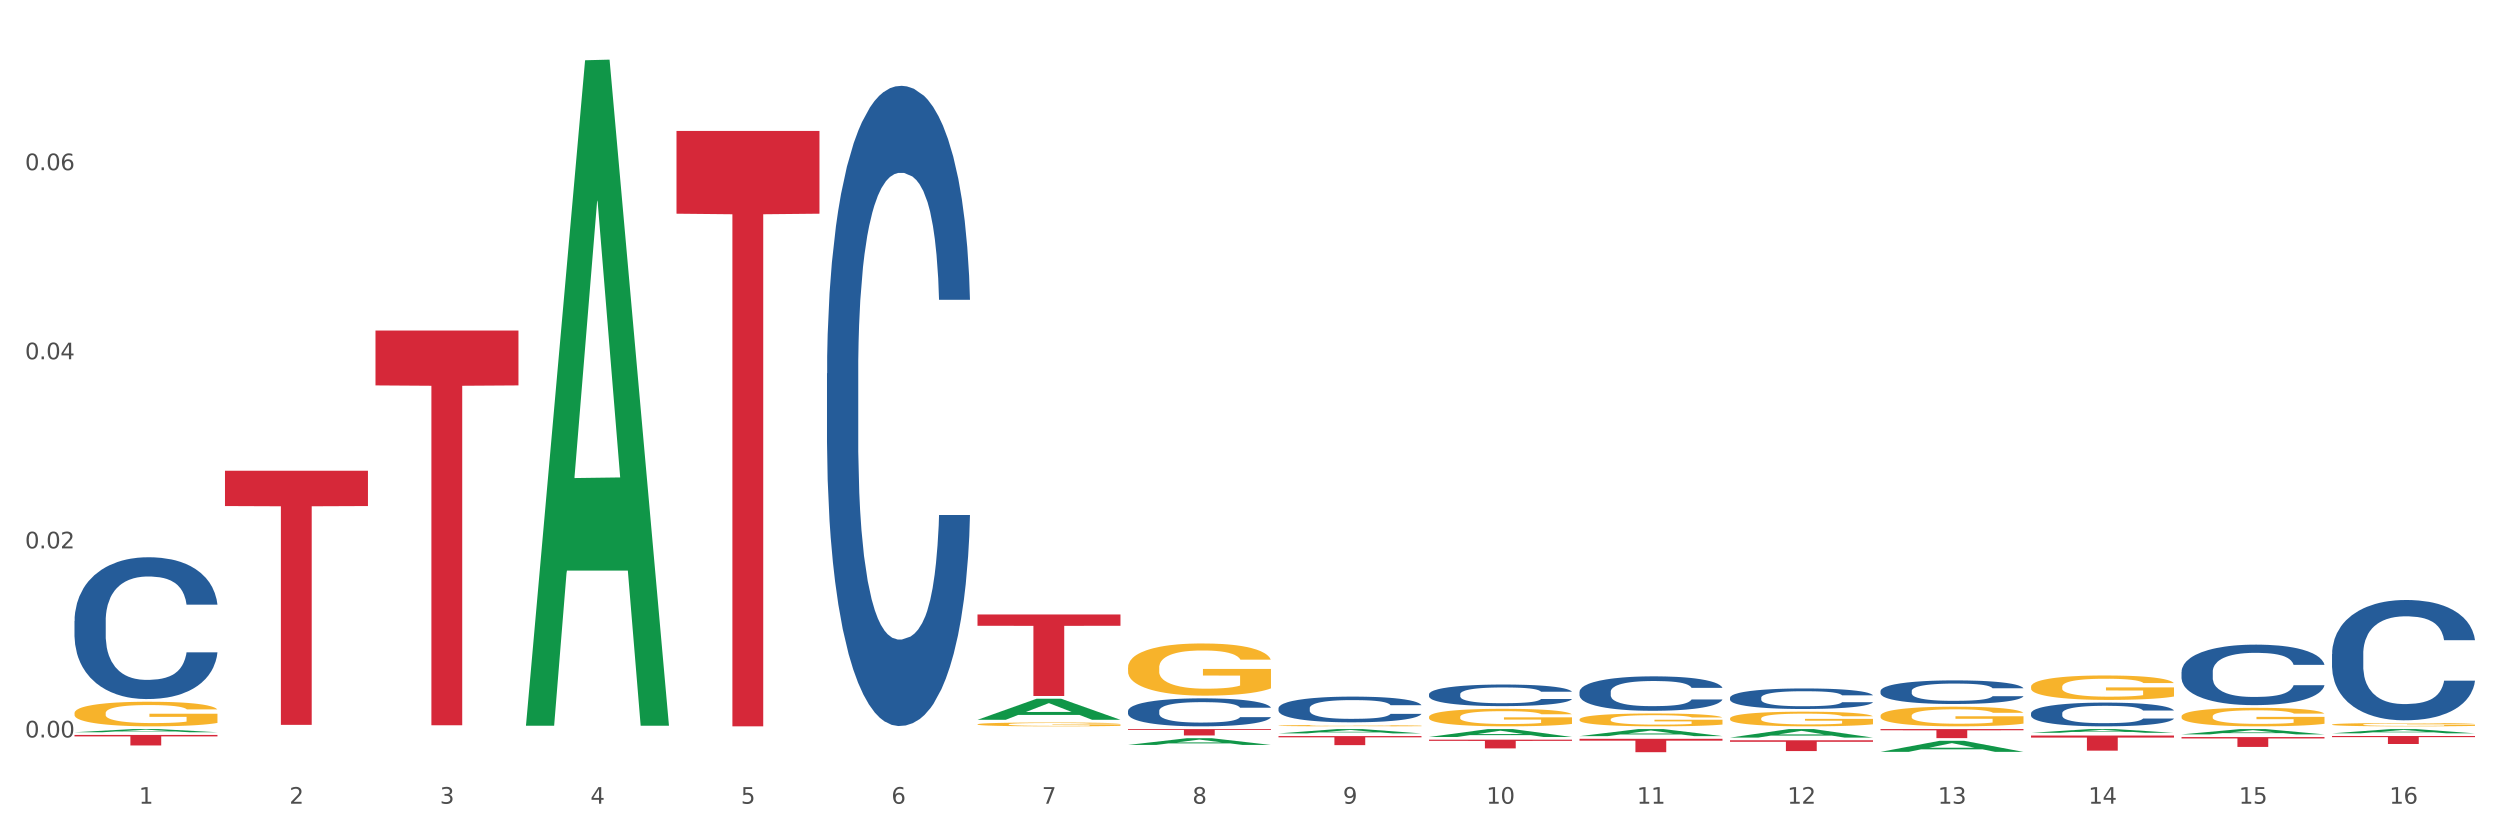 <?xml version="1.0" encoding="utf-8" standalone="no"?>
<!DOCTYPE svg PUBLIC "-//W3C//DTD SVG 1.1//EN"
  "http://www.w3.org/Graphics/SVG/1.1/DTD/svg11.dtd">
<svg xmlns:xlink="http://www.w3.org/1999/xlink" width="1080pt" height="360pt" viewBox="0 0 1080 360" xmlns="http://www.w3.org/2000/svg" version="1.1">
 <rect x="0" y="0" width="1080" height="360" fill="#333333" stroke="none"/>
 <defs>
  <style type="text/css">*{stroke-linejoin: round; stroke-linecap: butt}</style>
 </defs>
 <g id="figure_1">
  <g id="patch_1">
   <path d="M 0 360 
L 1080 360 
L 1080 0 
L 0 0 
z
" style="fill: #ffffff; stroke: #ffffff; stroke-linejoin: miter"/>
  </g>
  <g id="axes_1">
   <g id="matplotlib.axis_1">
    <g id="xtick_1">
     <g id="text_1">
      <!-- 1 -->
      <g style="fill: #4d4d4d" transform="translate(60.004 347.204) scale(0.096 -0.096)">
       <defs>
        <path id="DejaVuSans-31" d="M 794 531 
L 1825 531 
L 1825 4091 
L 703 3866 
L 703 4441 
L 1819 4666 
L 2450 4666 
L 2450 531 
L 3481 531 
L 3481 0 
L 794 0 
L 794 531 
z
" transform="scale(0.016)"/>
       </defs>
       <use xlink:href="#DejaVuSans-31"/>
      </g>
     </g>
    </g>
    <g id="xtick_2">
     <g id="text_2">
      <!-- 2 -->
      <g style="fill: #4d4d4d" transform="translate(125.021 347.204) scale(0.096 -0.096)">
       <defs>
        <path id="DejaVuSans-32" d="M 1228 531 
L 3431 531 
L 3431 0 
L 469 0 
L 469 531 
Q 828 903 1448 1529 
Q 2069 2156 2228 2338 
Q 2531 2678 2651 2914 
Q 2772 3150 2772 3378 
Q 2772 3750 2511 3984 
Q 2250 4219 1831 4219 
Q 1534 4219 1204 4116 
Q 875 4013 500 3803 
L 500 4441 
Q 881 4594 1212 4672 
Q 1544 4750 1819 4750 
Q 2544 4750 2975 4387 
Q 3406 4025 3406 3419 
Q 3406 3131 3298 2873 
Q 3191 2616 2906 2266 
Q 2828 2175 2409 1742 
Q 1991 1309 1228 531 
z
" transform="scale(0.016)"/>
       </defs>
       <use xlink:href="#DejaVuSans-32"/>
      </g>
     </g>
    </g>
    <g id="xtick_3">
     <g id="text_3">
      <!-- 3 -->
      <g style="fill: #4d4d4d" transform="translate(190.039 347.204) scale(0.096 -0.096)">
       <defs>
        <path id="DejaVuSans-33" d="M 2597 2516 
Q 3050 2419 3304 2112 
Q 3559 1806 3559 1356 
Q 3559 666 3084 287 
Q 2609 -91 1734 -91 
Q 1441 -91 1130 -33 
Q 819 25 488 141 
L 488 750 
Q 750 597 1062 519 
Q 1375 441 1716 441 
Q 2309 441 2620 675 
Q 2931 909 2931 1356 
Q 2931 1769 2642 2001 
Q 2353 2234 1838 2234 
L 1294 2234 
L 1294 2753 
L 1863 2753 
Q 2328 2753 2575 2939 
Q 2822 3125 2822 3475 
Q 2822 3834 2567 4026 
Q 2313 4219 1838 4219 
Q 1578 4219 1281 4162 
Q 984 4106 628 3988 
L 628 4550 
Q 988 4650 1302 4700 
Q 1616 4750 1894 4750 
Q 2613 4750 3031 4423 
Q 3450 4097 3450 3541 
Q 3450 3153 3228 2886 
Q 3006 2619 2597 2516 
z
" transform="scale(0.016)"/>
       </defs>
       <use xlink:href="#DejaVuSans-33"/>
      </g>
     </g>
    </g>
    <g id="xtick_4">
     <g id="text_4">
      <!-- 4 -->
      <g style="fill: #4d4d4d" transform="translate(255.056 347.204) scale(0.096 -0.096)">
       <defs>
        <path id="DejaVuSans-34" d="M 2419 4116 
L 825 1625 
L 2419 1625 
L 2419 4116 
z
M 2253 4666 
L 3047 4666 
L 3047 1625 
L 3713 1625 
L 3713 1100 
L 3047 1100 
L 3047 0 
L 2419 0 
L 2419 1100 
L 313 1100 
L 313 1709 
L 2253 4666 
z
" transform="scale(0.016)"/>
       </defs>
       <use xlink:href="#DejaVuSans-34"/>
      </g>
     </g>
    </g>
    <g id="xtick_5">
     <g id="text_5">
      <!-- 5 -->
      <g style="fill: #4d4d4d" transform="translate(320.073 347.204) scale(0.096 -0.096)">
       <defs>
        <path id="DejaVuSans-35" d="M 691 4666 
L 3169 4666 
L 3169 4134 
L 1269 4134 
L 1269 2991 
Q 1406 3038 1543 3061 
Q 1681 3084 1819 3084 
Q 2600 3084 3056 2656 
Q 3513 2228 3513 1497 
Q 3513 744 3044 326 
Q 2575 -91 1722 -91 
Q 1428 -91 1123 -41 
Q 819 9 494 109 
L 494 744 
Q 775 591 1075 516 
Q 1375 441 1709 441 
Q 2250 441 2565 725 
Q 2881 1009 2881 1497 
Q 2881 1984 2565 2268 
Q 2250 2553 1709 2553 
Q 1456 2553 1204 2497 
Q 953 2441 691 2322 
L 691 4666 
z
" transform="scale(0.016)"/>
       </defs>
       <use xlink:href="#DejaVuSans-35"/>
      </g>
     </g>
    </g>
    <g id="xtick_6">
     <g id="text_6">
      <!-- 6 -->
      <g style="fill: #4d4d4d" transform="translate(385.09 347.204) scale(0.096 -0.096)">
       <defs>
        <path id="DejaVuSans-36" d="M 2113 2584 
Q 1688 2584 1439 2293 
Q 1191 2003 1191 1497 
Q 1191 994 1439 701 
Q 1688 409 2113 409 
Q 2538 409 2786 701 
Q 3034 994 3034 1497 
Q 3034 2003 2786 2293 
Q 2538 2584 2113 2584 
z
M 3366 4563 
L 3366 3988 
Q 3128 4100 2886 4159 
Q 2644 4219 2406 4219 
Q 1781 4219 1451 3797 
Q 1122 3375 1075 2522 
Q 1259 2794 1537 2939 
Q 1816 3084 2150 3084 
Q 2853 3084 3261 2657 
Q 3669 2231 3669 1497 
Q 3669 778 3244 343 
Q 2819 -91 2113 -91 
Q 1303 -91 875 529 
Q 447 1150 447 2328 
Q 447 3434 972 4092 
Q 1497 4750 2381 4750 
Q 2619 4750 2861 4703 
Q 3103 4656 3366 4563 
z
" transform="scale(0.016)"/>
       </defs>
       <use xlink:href="#DejaVuSans-36"/>
      </g>
     </g>
    </g>
    <g id="xtick_7">
     <g id="text_7">
      <!-- 7 -->
      <g style="fill: #4d4d4d" transform="translate(450.108 347.204) scale(0.096 -0.096)">
       <defs>
        <path id="DejaVuSans-37" d="M 525 4666 
L 3525 4666 
L 3525 4397 
L 1831 0 
L 1172 0 
L 2766 4134 
L 525 4134 
L 525 4666 
z
" transform="scale(0.016)"/>
       </defs>
       <use xlink:href="#DejaVuSans-37"/>
      </g>
     </g>
    </g>
    <g id="xtick_8">
     <g id="text_8">
      <!-- 8 -->
      <g style="fill: #4d4d4d" transform="translate(515.125 347.204) scale(0.096 -0.096)">
       <defs>
        <path id="DejaVuSans-38" d="M 2034 2216 
Q 1584 2216 1326 1975 
Q 1069 1734 1069 1313 
Q 1069 891 1326 650 
Q 1584 409 2034 409 
Q 2484 409 2743 651 
Q 3003 894 3003 1313 
Q 3003 1734 2745 1975 
Q 2488 2216 2034 2216 
z
M 1403 2484 
Q 997 2584 770 2862 
Q 544 3141 544 3541 
Q 544 4100 942 4425 
Q 1341 4750 2034 4750 
Q 2731 4750 3128 4425 
Q 3525 4100 3525 3541 
Q 3525 3141 3298 2862 
Q 3072 2584 2669 2484 
Q 3125 2378 3379 2068 
Q 3634 1759 3634 1313 
Q 3634 634 3220 271 
Q 2806 -91 2034 -91 
Q 1263 -91 848 271 
Q 434 634 434 1313 
Q 434 1759 690 2068 
Q 947 2378 1403 2484 
z
M 1172 3481 
Q 1172 3119 1398 2916 
Q 1625 2713 2034 2713 
Q 2441 2713 2670 2916 
Q 2900 3119 2900 3481 
Q 2900 3844 2670 4047 
Q 2441 4250 2034 4250 
Q 1625 4250 1398 4047 
Q 1172 3844 1172 3481 
z
" transform="scale(0.016)"/>
       </defs>
       <use xlink:href="#DejaVuSans-38"/>
      </g>
     </g>
    </g>
    <g id="xtick_9">
     <g id="text_9">
      <!-- 9 -->
      <g style="fill: #4d4d4d" transform="translate(580.142 347.204) scale(0.096 -0.096)">
       <defs>
        <path id="DejaVuSans-39" d="M 703 97 
L 703 672 
Q 941 559 1184 500 
Q 1428 441 1663 441 
Q 2288 441 2617 861 
Q 2947 1281 2994 2138 
Q 2813 1869 2534 1725 
Q 2256 1581 1919 1581 
Q 1219 1581 811 2004 
Q 403 2428 403 3163 
Q 403 3881 828 4315 
Q 1253 4750 1959 4750 
Q 2769 4750 3195 4129 
Q 3622 3509 3622 2328 
Q 3622 1225 3098 567 
Q 2575 -91 1691 -91 
Q 1453 -91 1209 -44 
Q 966 3 703 97 
z
M 1959 2075 
Q 2384 2075 2632 2365 
Q 2881 2656 2881 3163 
Q 2881 3666 2632 3958 
Q 2384 4250 1959 4250 
Q 1534 4250 1286 3958 
Q 1038 3666 1038 3163 
Q 1038 2656 1286 2365 
Q 1534 2075 1959 2075 
z
" transform="scale(0.016)"/>
       </defs>
       <use xlink:href="#DejaVuSans-39"/>
      </g>
     </g>
    </g>
    <g id="xtick_10">
     <g id="text_10">
      <!-- 10 -->
      <g style="fill: #4d4d4d" transform="translate(642.105 347.204) scale(0.096 -0.096)">
       <defs>
        <path id="DejaVuSans-30" d="M 2034 4250 
Q 1547 4250 1301 3770 
Q 1056 3291 1056 2328 
Q 1056 1369 1301 889 
Q 1547 409 2034 409 
Q 2525 409 2770 889 
Q 3016 1369 3016 2328 
Q 3016 3291 2770 3770 
Q 2525 4250 2034 4250 
z
M 2034 4750 
Q 2819 4750 3233 4129 
Q 3647 3509 3647 2328 
Q 3647 1150 3233 529 
Q 2819 -91 2034 -91 
Q 1250 -91 836 529 
Q 422 1150 422 2328 
Q 422 3509 836 4129 
Q 1250 4750 2034 4750 
z
" transform="scale(0.016)"/>
       </defs>
       <use xlink:href="#DejaVuSans-31"/>
       <use xlink:href="#DejaVuSans-30" transform="translate(63.623 0)"/>
      </g>
     </g>
    </g>
    <g id="xtick_11">
     <g id="text_11">
      <!-- 11 -->
      <g style="fill: #4d4d4d" transform="translate(707.123 347.204) scale(0.096 -0.096)">
       <use xlink:href="#DejaVuSans-31"/>
       <use xlink:href="#DejaVuSans-31" transform="translate(63.623 0)"/>
      </g>
     </g>
    </g>
    <g id="xtick_12">
     <g id="text_12">
      <!-- 12 -->
      <g style="fill: #4d4d4d" transform="translate(772.14 347.204) scale(0.096 -0.096)">
       <use xlink:href="#DejaVuSans-31"/>
       <use xlink:href="#DejaVuSans-32" transform="translate(63.623 0)"/>
      </g>
     </g>
    </g>
    <g id="xtick_13">
     <g id="text_13">
      <!-- 13 -->
      <g style="fill: #4d4d4d" transform="translate(837.157 347.204) scale(0.096 -0.096)">
       <use xlink:href="#DejaVuSans-31"/>
       <use xlink:href="#DejaVuSans-33" transform="translate(63.623 0)"/>
      </g>
     </g>
    </g>
    <g id="xtick_14">
     <g id="text_14">
      <!-- 14 -->
      <g style="fill: #4d4d4d" transform="translate(902.174 347.204) scale(0.096 -0.096)">
       <use xlink:href="#DejaVuSans-31"/>
       <use xlink:href="#DejaVuSans-34" transform="translate(63.623 0)"/>
      </g>
     </g>
    </g>
    <g id="xtick_15">
     <g id="text_15">
      <!-- 15 -->
      <g style="fill: #4d4d4d" transform="translate(967.192 347.204) scale(0.096 -0.096)">
       <use xlink:href="#DejaVuSans-31"/>
       <use xlink:href="#DejaVuSans-35" transform="translate(63.623 0)"/>
      </g>
     </g>
    </g>
    <g id="xtick_16">
     <g id="text_16">
      <!-- 16 -->
      <g style="fill: #4d4d4d" transform="translate(1032.209 347.204) scale(0.096 -0.096)">
       <use xlink:href="#DejaVuSans-31"/>
       <use xlink:href="#DejaVuSans-36" transform="translate(63.623 0)"/>
      </g>
     </g>
    </g>
    <g id="xtick_17"/>
    <g id="xtick_18"/>
    <g id="xtick_19"/>
    <g id="xtick_20"/>
    <g id="xtick_21"/>
    <g id="xtick_22"/>
    <g id="xtick_23"/>
    <g id="xtick_24"/>
    <g id="xtick_25"/>
    <g id="xtick_26"/>
    <g id="xtick_27"/>
    <g id="xtick_28"/>
    <g id="xtick_29"/>
    <g id="xtick_30"/>
    <g id="xtick_31"/>
   </g>
   <g id="matplotlib.axis_2">
    <g id="ytick_1">
     <g id="text_17">
      <!-- 0.00 -->
      <g style="fill: #4d4d4d" transform="translate(10.8 318.59) scale(0.096 -0.096)">
       <defs>
        <path id="DejaVuSans-2e" d="M 684 794 
L 1344 794 
L 1344 0 
L 684 0 
L 684 794 
z
" transform="scale(0.016)"/>
       </defs>
       <use xlink:href="#DejaVuSans-30"/>
       <use xlink:href="#DejaVuSans-2e" transform="translate(63.623 0)"/>
       <use xlink:href="#DejaVuSans-30" transform="translate(95.41 0)"/>
       <use xlink:href="#DejaVuSans-30" transform="translate(159.033 0)"/>
      </g>
     </g>
    </g>
    <g id="ytick_2">
     <g id="text_18">
      <!-- 0.02 -->
      <g style="fill: #4d4d4d" transform="translate(10.8 236.9) scale(0.096 -0.096)">
       <use xlink:href="#DejaVuSans-30"/>
       <use xlink:href="#DejaVuSans-2e" transform="translate(63.623 0)"/>
       <use xlink:href="#DejaVuSans-30" transform="translate(95.41 0)"/>
       <use xlink:href="#DejaVuSans-32" transform="translate(159.033 0)"/>
      </g>
     </g>
    </g>
    <g id="ytick_3">
     <g id="text_19">
      <!-- 0.04 -->
      <g style="fill: #4d4d4d" transform="translate(10.8 155.21) scale(0.096 -0.096)">
       <use xlink:href="#DejaVuSans-30"/>
       <use xlink:href="#DejaVuSans-2e" transform="translate(63.623 0)"/>
       <use xlink:href="#DejaVuSans-30" transform="translate(95.41 0)"/>
       <use xlink:href="#DejaVuSans-34" transform="translate(159.033 0)"/>
      </g>
     </g>
    </g>
    <g id="ytick_4">
     <g id="text_20">
      <!-- 0.06 -->
      <g style="fill: #4d4d4d" transform="translate(10.8 73.52) scale(0.096 -0.096)">
       <use xlink:href="#DejaVuSans-30"/>
       <use xlink:href="#DejaVuSans-2e" transform="translate(63.623 0)"/>
       <use xlink:href="#DejaVuSans-30" transform="translate(95.41 0)"/>
       <use xlink:href="#DejaVuSans-36" transform="translate(159.033 0)"/>
      </g>
     </g>
    </g>
    <g id="ytick_5"/>
    <g id="ytick_6"/>
    <g id="ytick_7"/>
    <g id="ytick_8"/>
   </g>
   <g id="PolyCollection_1">
    <path d="M 32.175 316.326 
L 32.239 316.325 
L 57.709 314.944 
L 68.28 314.943 
L 93.941 316.329 
L 81.715 316.329 
L 76.176 316.006 
L 49.877 316.006 
L 49.686 316.011 
L 44.337 316.329 
L 32.175 316.329 
L 32.175 316.326 
L 53.188 315.814 
L 72.864 315.812 
L 63.122 315.238 
L 62.995 315.235 
L 62.867 315.239 
L 53.125 315.812 
L 53.188 315.814 
L 32.175 316.326 
z
" clip-path="url(#pb03ffe3042)" style="fill: #109648"/>
    <path d="M 97.192 203.356 
L 158.959 203.356 
L 158.959 218.611 
L 134.662 218.714 
L 134.662 313.131 
L 121.343 313.131 
L 121.343 218.714 
L 97.192 218.611 
L 97.192 203.459 
L 97.192 203.356 
z
" clip-path="url(#pb03ffe3042)" style="fill: #d62839"/>
    <path d="M 162.209 142.8 
L 223.976 142.8 
L 223.976 166.496 
L 199.679 166.657 
L 199.679 313.318 
L 186.36 313.318 
L 186.36 166.657 
L 162.209 166.496 
L 162.209 142.96 
L 162.209 142.8 
z
" clip-path="url(#pb03ffe3042)" style="fill: #d62839"/>
    <path d="M 292.244 56.577 
L 354.01 56.577 
L 354.01 92.317 
L 329.714 92.559 
L 329.714 313.762 
L 316.394 313.762 
L 316.394 92.559 
L 292.244 92.317 
L 292.244 56.818 
L 292.244 56.577 
z
" clip-path="url(#pb03ffe3042)" style="fill: #d62839"/>
    <path d="M 422.278 265.442 
L 484.045 265.442 
L 484.045 270.339 
L 459.748 270.372 
L 459.748 300.685 
L 446.429 300.685 
L 446.429 270.372 
L 422.278 270.339 
L 422.278 265.475 
L 422.278 265.442 
z
" clip-path="url(#pb03ffe3042)" style="fill: #d62839"/>
    <path d="M 487.296 314.943 
L 549.062 314.943 
L 549.062 315.33 
L 524.765 315.333 
L 524.765 317.734 
L 511.446 317.734 
L 511.446 315.333 
L 487.296 315.33 
L 487.296 314.945 
L 487.296 314.943 
z
" clip-path="url(#pb03ffe3042)" style="fill: #d62839"/>
    <path d="M 1007.434 317.964 
L 1069.2 317.964 
L 1069.2 318.444 
L 1044.903 318.447 
L 1044.903 321.412 
L 1031.584 321.412 
L 1031.584 318.447 
L 1007.434 318.444 
L 1007.434 317.968 
L 1007.434 317.964 
z
" clip-path="url(#pb03ffe3042)" style="fill: #d62839"/>
    <path d="M 942.416 318.415 
L 1004.183 318.415 
L 1004.183 319.005 
L 979.886 319.009 
L 979.886 322.662 
L 966.567 322.662 
L 966.567 319.009 
L 942.416 319.005 
L 942.416 318.419 
L 942.416 318.415 
z
" clip-path="url(#pb03ffe3042)" style="fill: #d62839"/>
    <path d="M 877.399 317.741 
L 939.166 317.741 
L 939.166 318.652 
L 914.869 318.658 
L 914.869 324.295 
L 901.549 324.295 
L 901.549 318.658 
L 877.399 318.652 
L 877.399 317.747 
L 877.399 317.741 
z
" clip-path="url(#pb03ffe3042)" style="fill: #d62839"/>
    <path d="M 812.382 314.943 
L 874.148 314.943 
L 874.148 315.488 
L 849.852 315.492 
L 849.852 318.867 
L 836.532 318.867 
L 836.532 315.492 
L 812.382 315.488 
L 812.382 314.946 
L 812.382 314.943 
z
" clip-path="url(#pb03ffe3042)" style="fill: #d62839"/>
    <path d="M 747.365 319.804 
L 809.131 319.804 
L 809.131 320.452 
L 784.834 320.456 
L 784.834 324.464 
L 771.515 324.464 
L 771.515 320.456 
L 747.365 320.452 
L 747.365 319.809 
L 747.365 319.804 
z
" clip-path="url(#pb03ffe3042)" style="fill: #d62839"/>
    <path d="M 32.175 317.486 
L 93.941 317.486 
L 93.941 318.118 
L 69.645 318.122 
L 69.645 322.037 
L 56.325 322.037 
L 56.325 318.122 
L 32.175 318.118 
L 32.175 317.49 
L 32.175 317.486 
z
" clip-path="url(#pb03ffe3042)" style="fill: #d62839"/>
    <path d="M 682.347 319.167 
L 744.114 319.167 
L 744.114 319.97 
L 719.817 319.976 
L 719.817 324.95 
L 706.498 324.95 
L 706.498 319.976 
L 682.347 319.97 
L 682.347 319.172 
L 682.347 319.167 
z
" clip-path="url(#pb03ffe3042)" style="fill: #d62839"/>
    <path d="M 552.313 317.993 
L 614.079 317.993 
L 614.079 318.537 
L 589.783 318.54 
L 589.783 321.906 
L 576.463 321.906 
L 576.463 318.54 
L 552.313 318.537 
L 552.313 317.997 
L 552.313 317.993 
z
" clip-path="url(#pb03ffe3042)" style="fill: #d62839"/>
    <path d="M 32.175 268.256 
L 32.248 268.201 
L 32.248 266.634 
L 32.467 264.508 
L 33.27 260.591 
L 34.292 257.626 
L 36.045 254.157 
L 36.994 252.702 
L 38.235 251.079 
L 40.79 248.45 
L 43.711 246.212 
L 45.755 244.981 
L 47.288 244.197 
L 50.72 242.799 
L 52.691 242.183 
L 54.735 241.68 
L 56.487 241.344 
L 59.408 240.952 
L 61.744 240.784 
L 64.445 240.728 
L 66.709 240.784 
L 69.702 241.008 
L 74.083 241.68 
L 75.762 242.071 
L 78.025 242.743 
L 80.362 243.638 
L 82.26 244.533 
L 84.45 245.82 
L 86.713 247.499 
L 88.904 249.625 
L 90.437 251.583 
L 91.678 253.653 
L 92.773 256.171 
L 93.576 258.913 
L 93.941 261.207 
L 80.581 261.207 
L 80.216 259.136 
L 79.485 256.898 
L 78.755 255.388 
L 77.952 254.157 
L 76.711 252.758 
L 75.616 251.863 
L 73.791 250.8 
L 72.111 250.128 
L 70.724 249.737 
L 69.045 249.401 
L 65.468 249.065 
L 62.912 249.065 
L 61.306 249.177 
L 59.335 249.457 
L 57.655 249.849 
L 55.684 250.52 
L 54.151 251.247 
L 52.618 252.198 
L 51.742 252.87 
L 50.427 254.101 
L 49.551 255.108 
L 48.383 256.842 
L 47.726 258.073 
L 46.558 261.263 
L 46.047 263.613 
L 45.828 265.235 
L 45.682 267.026 
L 45.682 275.754 
L 46.12 279.67 
L 46.485 281.349 
L 47.069 283.251 
L 48.164 285.713 
L 49.77 288.119 
L 51.45 289.854 
L 52.837 290.917 
L 54.151 291.7 
L 55.465 292.315 
L 57.071 292.875 
L 58.386 293.211 
L 60.357 293.546 
L 62.693 293.714 
L 64.518 293.714 
L 68.242 293.434 
L 69.921 293.155 
L 71.527 292.763 
L 73.28 292.148 
L 74.667 291.476 
L 75.47 290.973 
L 76.784 289.91 
L 77.806 288.791 
L 78.682 287.504 
L 79.266 286.385 
L 79.923 284.706 
L 80.435 282.804 
L 80.581 281.797 
L 93.941 281.797 
L 93.649 283.811 
L 93.138 285.769 
L 92.116 288.399 
L 91.313 289.91 
L 90.072 291.756 
L 88.758 293.323 
L 86.932 295.057 
L 85.253 296.344 
L 83.501 297.463 
L 81.603 298.47 
L 78.171 299.869 
L 76.93 300.261 
L 74.302 300.932 
L 72.257 301.324 
L 69.264 301.715 
L 66.198 301.939 
L 62.985 301.995 
L 60.138 301.883 
L 56.998 301.547 
L 55.027 301.212 
L 52.837 300.708 
L 50.281 299.925 
L 47.872 298.974 
L 45.609 297.855 
L 43.492 296.568 
L 41.52 295.113 
L 38.965 292.707 
L 37.067 290.357 
L 35.679 288.175 
L 34.73 286.329 
L 33.781 283.979 
L 33.27 282.356 
L 32.467 278.44 
L 32.175 274.803 
L 32.175 268.256 
z
" clip-path="url(#pb03ffe3042)" style="fill: #255c99"/>
    <path d="M 357.261 161.344 
L 357.334 161.092 
L 357.334 154.019 
L 357.553 144.421 
L 358.356 126.74 
L 359.378 113.353 
L 361.131 97.693 
L 362.08 91.125 
L 363.321 83.8 
L 365.876 71.929 
L 368.797 61.825 
L 370.841 56.268 
L 372.374 52.732 
L 375.806 46.418 
L 377.777 43.639 
L 379.821 41.366 
L 381.574 39.85 
L 384.494 38.082 
L 386.83 37.325 
L 389.532 37.072 
L 391.795 37.325 
L 394.788 38.335 
L 399.169 41.366 
L 400.848 43.134 
L 403.111 46.165 
L 405.448 50.206 
L 407.346 54.248 
L 409.536 60.057 
L 411.8 67.635 
L 413.99 77.233 
L 415.523 86.074 
L 416.764 95.419 
L 417.859 106.786 
L 418.663 119.163 
L 419.028 129.519 
L 405.667 129.519 
L 405.302 120.173 
L 404.572 110.069 
L 403.842 103.25 
L 403.038 97.693 
L 401.797 91.378 
L 400.702 87.337 
L 398.877 82.537 
L 397.198 79.506 
L 395.81 77.738 
L 394.131 76.223 
L 390.554 74.707 
L 387.998 74.707 
L 386.392 75.212 
L 384.421 76.475 
L 382.742 78.244 
L 380.77 81.275 
L 379.237 84.558 
L 377.704 88.852 
L 376.828 91.883 
L 375.514 97.44 
L 374.638 101.987 
L 373.469 109.817 
L 372.812 115.374 
L 371.644 129.771 
L 371.133 140.38 
L 370.914 147.705 
L 370.768 155.788 
L 370.768 195.191 
L 371.206 212.872 
L 371.571 220.45 
L 372.155 229.038 
L 373.25 240.151 
L 374.857 251.013 
L 376.536 258.843 
L 377.923 263.642 
L 379.237 267.178 
L 380.551 269.957 
L 382.158 272.483 
L 383.472 273.998 
L 385.443 275.514 
L 387.779 276.271 
L 389.605 276.271 
L 393.328 275.008 
L 395.007 273.745 
L 396.614 271.977 
L 398.366 269.199 
L 399.753 266.168 
L 400.556 263.895 
L 401.87 259.095 
L 402.892 254.044 
L 403.769 248.234 
L 404.353 243.182 
L 405.01 235.605 
L 405.521 227.017 
L 405.667 222.47 
L 419.028 222.47 
L 418.736 231.564 
L 418.224 240.404 
L 417.202 252.276 
L 416.399 259.095 
L 415.158 267.431 
L 413.844 274.503 
L 412.019 282.333 
L 410.339 288.143 
L 408.587 293.195 
L 406.689 297.741 
L 403.257 304.056 
L 402.016 305.824 
L 399.388 308.855 
L 397.344 310.623 
L 394.35 312.391 
L 391.284 313.402 
L 388.071 313.654 
L 385.224 313.149 
L 382.085 311.633 
L 380.113 310.118 
L 377.923 307.845 
L 375.368 304.308 
L 372.958 300.014 
L 370.695 294.963 
L 368.578 289.153 
L 366.606 282.586 
L 364.051 271.725 
L 362.153 261.116 
L 360.766 251.265 
L 359.817 242.93 
L 358.867 232.321 
L 358.356 224.996 
L 357.553 207.315 
L 357.261 190.897 
L 357.261 161.344 
z
" clip-path="url(#pb03ffe3042)" style="fill: #255c99"/>
    <path d="M 1007.434 282.551 
L 1007.507 282.504 
L 1007.507 281.174 
L 1007.726 279.37 
L 1008.529 276.047 
L 1009.551 273.531 
L 1011.303 270.587 
L 1012.252 269.353 
L 1013.493 267.976 
L 1016.049 265.745 
L 1018.969 263.846 
L 1021.013 262.801 
L 1022.547 262.137 
L 1025.978 260.95 
L 1027.949 260.428 
L 1029.994 260 
L 1031.746 259.715 
L 1034.666 259.383 
L 1037.003 259.241 
L 1039.704 259.193 
L 1041.967 259.241 
L 1044.961 259.431 
L 1049.341 260 
L 1051.021 260.333 
L 1053.284 260.902 
L 1055.62 261.662 
L 1057.518 262.421 
L 1059.709 263.513 
L 1061.972 264.938 
L 1064.162 266.742 
L 1065.696 268.403 
L 1066.937 270.16 
L 1068.032 272.296 
L 1068.835 274.623 
L 1069.2 276.569 
L 1055.839 276.569 
L 1055.474 274.813 
L 1054.744 272.914 
L 1054.014 271.632 
L 1053.211 270.587 
L 1051.97 269.4 
L 1050.875 268.641 
L 1049.049 267.739 
L 1047.37 267.169 
L 1045.983 266.837 
L 1044.304 266.552 
L 1040.726 266.267 
L 1038.171 266.267 
L 1036.565 266.362 
L 1034.593 266.599 
L 1032.914 266.932 
L 1030.943 267.501 
L 1029.41 268.119 
L 1027.876 268.926 
L 1027 269.495 
L 1025.686 270.54 
L 1024.81 271.394 
L 1023.642 272.866 
L 1022.985 273.911 
L 1021.817 276.617 
L 1021.306 278.611 
L 1021.086 279.987 
L 1020.94 281.507 
L 1020.94 288.913 
L 1021.379 292.236 
L 1021.744 293.66 
L 1022.328 295.275 
L 1023.423 297.364 
L 1025.029 299.405 
L 1026.708 300.877 
L 1028.095 301.779 
L 1029.41 302.443 
L 1030.724 302.966 
L 1032.33 303.44 
L 1033.644 303.725 
L 1035.615 304.01 
L 1037.952 304.153 
L 1039.777 304.153 
L 1043.501 303.915 
L 1045.18 303.678 
L 1046.786 303.345 
L 1048.538 302.823 
L 1049.925 302.254 
L 1050.728 301.826 
L 1052.043 300.924 
L 1053.065 299.975 
L 1053.941 298.883 
L 1054.525 297.933 
L 1055.182 296.509 
L 1055.693 294.895 
L 1055.839 294.04 
L 1069.2 294.04 
L 1068.908 295.749 
L 1068.397 297.411 
L 1067.375 299.642 
L 1066.572 300.924 
L 1065.33 302.491 
L 1064.016 303.82 
L 1062.191 305.292 
L 1060.512 306.384 
L 1058.76 307.333 
L 1056.861 308.188 
L 1053.43 309.375 
L 1052.189 309.707 
L 1049.56 310.277 
L 1047.516 310.609 
L 1044.523 310.942 
L 1041.456 311.131 
L 1038.244 311.179 
L 1035.396 311.084 
L 1032.257 310.799 
L 1030.286 310.514 
L 1028.095 310.087 
L 1025.54 309.422 
L 1023.131 308.615 
L 1020.867 307.666 
L 1018.75 306.574 
L 1016.779 305.339 
L 1014.224 303.298 
L 1012.325 301.304 
L 1010.938 299.452 
L 1009.989 297.886 
L 1009.04 295.892 
L 1008.529 294.515 
L 1007.726 291.192 
L 1007.434 288.106 
L 1007.434 282.551 
z
" clip-path="url(#pb03ffe3042)" style="fill: #255c99"/>
    <path d="M 942.416 290.224 
L 942.489 290.201 
L 942.489 289.532 
L 942.708 288.625 
L 943.512 286.954 
L 944.534 285.688 
L 946.286 284.208 
L 947.235 283.587 
L 948.476 282.895 
L 951.032 281.773 
L 953.952 280.818 
L 955.996 280.293 
L 957.529 279.959 
L 960.961 279.362 
L 962.932 279.099 
L 964.976 278.884 
L 966.729 278.741 
L 969.649 278.574 
L 971.985 278.502 
L 974.687 278.478 
L 976.95 278.502 
L 979.943 278.598 
L 984.324 278.884 
L 986.003 279.051 
L 988.267 279.338 
L 990.603 279.72 
L 992.501 280.102 
L 994.691 280.651 
L 996.955 281.367 
L 999.145 282.274 
L 1000.678 283.11 
L 1001.919 283.993 
L 1003.015 285.068 
L 1003.818 286.237 
L 1004.183 287.216 
L 990.822 287.216 
L 990.457 286.333 
L 989.727 285.378 
L 988.997 284.733 
L 988.194 284.208 
L 986.952 283.611 
L 985.857 283.229 
L 984.032 282.776 
L 982.353 282.489 
L 980.966 282.322 
L 979.286 282.179 
L 975.709 282.036 
L 973.154 282.036 
L 971.547 282.083 
L 969.576 282.203 
L 967.897 282.37 
L 965.926 282.656 
L 964.392 282.967 
L 962.859 283.373 
L 961.983 283.659 
L 960.669 284.184 
L 959.793 284.614 
L 958.625 285.354 
L 957.967 285.879 
L 956.799 287.24 
L 956.288 288.243 
L 956.069 288.935 
L 955.923 289.699 
L 955.923 293.424 
L 956.361 295.095 
L 956.726 295.811 
L 957.31 296.623 
L 958.406 297.673 
L 960.012 298.7 
L 961.691 299.44 
L 963.078 299.893 
L 964.392 300.228 
L 965.707 300.49 
L 967.313 300.729 
L 968.627 300.872 
L 970.598 301.015 
L 972.935 301.087 
L 974.76 301.087 
L 978.483 300.968 
L 980.163 300.848 
L 981.769 300.681 
L 983.521 300.419 
L 984.908 300.132 
L 985.711 299.917 
L 987.025 299.464 
L 988.048 298.986 
L 988.924 298.437 
L 989.508 297.96 
L 990.165 297.243 
L 990.676 296.432 
L 990.822 296.002 
L 1004.183 296.002 
L 1003.891 296.861 
L 1003.38 297.697 
L 1002.358 298.819 
L 1001.554 299.464 
L 1000.313 300.252 
L 998.999 300.92 
L 997.174 301.66 
L 995.495 302.209 
L 993.742 302.687 
L 991.844 303.116 
L 988.413 303.713 
L 987.171 303.88 
L 984.543 304.167 
L 982.499 304.334 
L 979.505 304.501 
L 976.439 304.597 
L 973.227 304.62 
L 970.379 304.573 
L 967.24 304.429 
L 965.268 304.286 
L 963.078 304.071 
L 960.523 303.737 
L 958.114 303.331 
L 955.85 302.854 
L 953.733 302.305 
L 951.762 301.684 
L 949.206 300.657 
L 947.308 299.655 
L 945.921 298.724 
L 944.972 297.936 
L 944.023 296.933 
L 943.512 296.241 
L 942.708 294.569 
L 942.416 293.018 
L 942.416 290.224 
z
" clip-path="url(#pb03ffe3042)" style="fill: #255c99"/>
    <path d="M 877.399 308.134 
L 877.472 308.124 
L 877.472 307.862 
L 877.691 307.506 
L 878.494 306.85 
L 879.516 306.353 
L 881.269 305.772 
L 882.218 305.528 
L 883.459 305.256 
L 886.014 304.816 
L 888.935 304.441 
L 890.979 304.235 
L 892.512 304.103 
L 895.944 303.869 
L 897.915 303.766 
L 899.959 303.682 
L 901.711 303.625 
L 904.632 303.56 
L 906.968 303.532 
L 909.67 303.522 
L 911.933 303.532 
L 914.926 303.569 
L 919.307 303.682 
L 920.986 303.747 
L 923.249 303.86 
L 925.586 304.01 
L 927.484 304.16 
L 929.674 304.375 
L 931.938 304.656 
L 934.128 305.013 
L 935.661 305.341 
L 936.902 305.687 
L 937.997 306.109 
L 938.8 306.568 
L 939.166 306.953 
L 925.805 306.953 
L 925.44 306.606 
L 924.71 306.231 
L 923.979 305.978 
L 923.176 305.772 
L 921.935 305.537 
L 920.84 305.387 
L 919.015 305.209 
L 917.336 305.097 
L 915.948 305.031 
L 914.269 304.975 
L 910.692 304.919 
L 908.136 304.919 
L 906.53 304.938 
L 904.559 304.984 
L 902.88 305.05 
L 900.908 305.163 
L 899.375 305.284 
L 897.842 305.444 
L 896.966 305.556 
L 895.652 305.762 
L 894.775 305.931 
L 893.607 306.222 
L 892.95 306.428 
L 891.782 306.962 
L 891.271 307.356 
L 891.052 307.628 
L 890.906 307.928 
L 890.906 309.39 
L 891.344 310.046 
L 891.709 310.327 
L 892.293 310.646 
L 893.388 311.058 
L 894.995 311.461 
L 896.674 311.752 
L 898.061 311.93 
L 899.375 312.061 
L 900.689 312.164 
L 902.296 312.258 
L 903.61 312.314 
L 905.581 312.37 
L 907.917 312.399 
L 909.743 312.399 
L 913.466 312.352 
L 915.145 312.305 
L 916.751 312.239 
L 918.504 312.136 
L 919.891 312.024 
L 920.694 311.939 
L 922.008 311.761 
L 923.03 311.574 
L 923.906 311.358 
L 924.491 311.171 
L 925.148 310.889 
L 925.659 310.571 
L 925.805 310.402 
L 939.166 310.402 
L 938.873 310.74 
L 938.362 311.068 
L 937.34 311.508 
L 936.537 311.761 
L 935.296 312.071 
L 933.982 312.333 
L 932.157 312.624 
L 930.477 312.839 
L 928.725 313.027 
L 926.827 313.195 
L 923.395 313.43 
L 922.154 313.495 
L 919.526 313.608 
L 917.482 313.673 
L 914.488 313.739 
L 911.422 313.776 
L 908.209 313.786 
L 905.362 313.767 
L 902.223 313.711 
L 900.251 313.655 
L 898.061 313.57 
L 895.506 313.439 
L 893.096 313.28 
L 890.833 313.092 
L 888.716 312.877 
L 886.744 312.633 
L 884.189 312.23 
L 882.291 311.836 
L 880.904 311.471 
L 879.954 311.161 
L 879.005 310.768 
L 878.494 310.496 
L 877.691 309.84 
L 877.399 309.23 
L 877.399 308.134 
z
" clip-path="url(#pb03ffe3042)" style="fill: #255c99"/>
    <path d="M 812.382 298.51 
L 812.455 298.5 
L 812.455 298.239 
L 812.674 297.885 
L 813.477 297.233 
L 814.499 296.739 
L 816.251 296.161 
L 817.201 295.918 
L 818.442 295.648 
L 820.997 295.21 
L 823.917 294.837 
L 825.962 294.632 
L 827.495 294.502 
L 830.926 294.269 
L 832.898 294.166 
L 834.942 294.082 
L 836.694 294.026 
L 839.615 293.961 
L 841.951 293.933 
L 844.652 293.924 
L 846.916 293.933 
L 849.909 293.97 
L 854.29 294.082 
L 855.969 294.147 
L 858.232 294.259 
L 860.568 294.408 
L 862.467 294.558 
L 864.657 294.772 
L 866.92 295.052 
L 869.111 295.406 
L 870.644 295.732 
L 871.885 296.077 
L 872.98 296.496 
L 873.783 296.953 
L 874.148 297.335 
L 860.787 297.335 
L 860.422 296.99 
L 859.692 296.617 
L 858.962 296.366 
L 858.159 296.161 
L 856.918 295.928 
L 855.823 295.779 
L 853.998 295.601 
L 852.318 295.49 
L 850.931 295.424 
L 849.252 295.368 
L 845.674 295.313 
L 843.119 295.313 
L 841.513 295.331 
L 839.542 295.378 
L 837.862 295.443 
L 835.891 295.555 
L 834.358 295.676 
L 832.825 295.835 
L 831.949 295.946 
L 830.634 296.151 
L 829.758 296.319 
L 828.59 296.608 
L 827.933 296.813 
L 826.765 297.345 
L 826.254 297.736 
L 826.035 298.006 
L 825.889 298.305 
L 825.889 299.759 
L 826.327 300.411 
L 826.692 300.691 
L 827.276 301.008 
L 828.371 301.418 
L 829.977 301.819 
L 831.657 302.108 
L 833.044 302.285 
L 834.358 302.415 
L 835.672 302.518 
L 837.278 302.611 
L 838.592 302.667 
L 840.564 302.723 
L 842.9 302.751 
L 844.725 302.751 
L 848.449 302.704 
L 850.128 302.658 
L 851.734 302.592 
L 853.486 302.49 
L 854.874 302.378 
L 855.677 302.294 
L 856.991 302.117 
L 858.013 301.931 
L 858.889 301.716 
L 859.473 301.53 
L 860.13 301.25 
L 860.641 300.933 
L 860.787 300.765 
L 874.148 300.765 
L 873.856 301.101 
L 873.345 301.427 
L 872.323 301.865 
L 871.52 302.117 
L 870.279 302.425 
L 868.965 302.686 
L 867.139 302.975 
L 865.46 303.189 
L 863.708 303.375 
L 861.81 303.543 
L 858.378 303.776 
L 857.137 303.841 
L 854.509 303.953 
L 852.464 304.019 
L 849.471 304.084 
L 846.405 304.121 
L 843.192 304.13 
L 840.345 304.112 
L 837.205 304.056 
L 835.234 304 
L 833.044 303.916 
L 830.488 303.785 
L 828.079 303.627 
L 825.816 303.441 
L 823.698 303.226 
L 821.727 302.984 
L 819.172 302.583 
L 817.274 302.192 
L 815.886 301.828 
L 814.937 301.52 
L 813.988 301.129 
L 813.477 300.859 
L 812.674 300.206 
L 812.382 299.6 
L 812.382 298.51 
z
" clip-path="url(#pb03ffe3042)" style="fill: #255c99"/>
    <path d="M 747.365 301.397 
L 747.438 301.388 
L 747.438 301.161 
L 747.657 300.853 
L 748.46 300.285 
L 749.482 299.855 
L 751.234 299.352 
L 752.183 299.141 
L 753.424 298.906 
L 755.98 298.524 
L 758.9 298.2 
L 760.944 298.021 
L 762.478 297.908 
L 765.909 297.705 
L 767.88 297.616 
L 769.925 297.543 
L 771.677 297.494 
L 774.597 297.437 
L 776.934 297.413 
L 779.635 297.405 
L 781.898 297.413 
L 784.892 297.445 
L 789.272 297.543 
L 790.952 297.6 
L 793.215 297.697 
L 795.551 297.827 
L 797.449 297.957 
L 799.64 298.143 
L 801.903 298.387 
L 804.093 298.695 
L 805.627 298.979 
L 806.868 299.279 
L 807.963 299.644 
L 808.766 300.042 
L 809.131 300.374 
L 795.77 300.374 
L 795.405 300.074 
L 794.675 299.75 
L 793.945 299.53 
L 793.142 299.352 
L 791.901 299.149 
L 790.806 299.019 
L 788.98 298.865 
L 787.301 298.768 
L 785.914 298.711 
L 784.235 298.662 
L 780.657 298.614 
L 778.102 298.614 
L 776.496 298.63 
L 774.524 298.67 
L 772.845 298.727 
L 770.874 298.825 
L 769.341 298.93 
L 767.807 299.068 
L 766.931 299.165 
L 765.617 299.344 
L 764.741 299.49 
L 763.573 299.741 
L 762.916 299.92 
L 761.748 300.382 
L 761.237 300.723 
L 761.018 300.958 
L 760.871 301.218 
L 760.871 302.484 
L 761.31 303.052 
L 761.675 303.295 
L 762.259 303.571 
L 763.354 303.928 
L 764.96 304.277 
L 766.639 304.528 
L 768.026 304.682 
L 769.341 304.796 
L 770.655 304.885 
L 772.261 304.966 
L 773.575 305.015 
L 775.546 305.064 
L 777.883 305.088 
L 779.708 305.088 
L 783.432 305.048 
L 785.111 305.007 
L 786.717 304.95 
L 788.469 304.861 
L 789.856 304.764 
L 790.66 304.691 
L 791.974 304.536 
L 792.996 304.374 
L 793.872 304.188 
L 794.456 304.025 
L 795.113 303.782 
L 795.624 303.506 
L 795.77 303.36 
L 809.131 303.36 
L 808.839 303.652 
L 808.328 303.936 
L 807.306 304.317 
L 806.503 304.536 
L 805.262 304.804 
L 803.947 305.031 
L 802.122 305.283 
L 800.443 305.469 
L 798.691 305.632 
L 796.792 305.778 
L 793.361 305.981 
L 792.12 306.037 
L 789.491 306.135 
L 787.447 306.191 
L 784.454 306.248 
L 781.387 306.281 
L 778.175 306.289 
L 775.327 306.273 
L 772.188 306.224 
L 770.217 306.175 
L 768.026 306.102 
L 765.471 305.989 
L 763.062 305.851 
L 760.798 305.688 
L 758.681 305.502 
L 756.71 305.291 
L 754.155 304.942 
L 752.256 304.601 
L 750.869 304.285 
L 749.92 304.017 
L 748.971 303.676 
L 748.46 303.441 
L 747.657 302.873 
L 747.365 302.346 
L 747.365 301.397 
z
" clip-path="url(#pb03ffe3042)" style="fill: #255c99"/>
    <path d="M 682.347 298.868 
L 682.42 298.854 
L 682.42 298.474 
L 682.639 297.957 
L 683.443 297.006 
L 684.465 296.285 
L 686.217 295.443 
L 687.166 295.089 
L 688.407 294.695 
L 690.963 294.056 
L 693.883 293.513 
L 695.927 293.214 
L 697.46 293.023 
L 700.892 292.683 
L 702.863 292.534 
L 704.907 292.412 
L 706.66 292.33 
L 709.58 292.235 
L 711.916 292.194 
L 714.618 292.181 
L 716.881 292.194 
L 719.875 292.249 
L 724.255 292.412 
L 725.934 292.507 
L 728.198 292.67 
L 730.534 292.887 
L 732.432 293.105 
L 734.623 293.417 
L 736.886 293.825 
L 739.076 294.342 
L 740.609 294.817 
L 741.85 295.32 
L 742.946 295.932 
L 743.749 296.598 
L 744.114 297.155 
L 730.753 297.155 
L 730.388 296.652 
L 729.658 296.109 
L 728.928 295.742 
L 728.125 295.443 
L 726.883 295.103 
L 725.788 294.885 
L 723.963 294.627 
L 722.284 294.464 
L 720.897 294.369 
L 719.217 294.287 
L 715.64 294.206 
L 713.085 294.206 
L 711.478 294.233 
L 709.507 294.301 
L 707.828 294.396 
L 705.857 294.559 
L 704.323 294.736 
L 702.79 294.967 
L 701.914 295.13 
L 700.6 295.429 
L 699.724 295.674 
L 698.556 296.095 
L 697.899 296.394 
L 696.73 297.169 
L 696.219 297.74 
L 696 298.134 
L 695.854 298.569 
L 695.854 300.689 
L 696.292 301.641 
L 696.657 302.049 
L 697.241 302.511 
L 698.337 303.109 
L 699.943 303.693 
L 701.622 304.115 
L 703.009 304.373 
L 704.323 304.563 
L 705.638 304.713 
L 707.244 304.849 
L 708.558 304.93 
L 710.529 305.012 
L 712.866 305.053 
L 714.691 305.053 
L 718.414 304.985 
L 720.094 304.917 
L 721.7 304.822 
L 723.452 304.672 
L 724.839 304.509 
L 725.642 304.387 
L 726.956 304.128 
L 727.979 303.856 
L 728.855 303.544 
L 729.439 303.272 
L 730.096 302.864 
L 730.607 302.402 
L 730.753 302.157 
L 744.114 302.157 
L 743.822 302.647 
L 743.311 303.122 
L 742.289 303.761 
L 741.485 304.128 
L 740.244 304.577 
L 738.93 304.957 
L 737.105 305.379 
L 735.426 305.691 
L 733.673 305.963 
L 731.775 306.208 
L 728.344 306.548 
L 727.102 306.643 
L 724.474 306.806 
L 722.43 306.901 
L 719.436 306.996 
L 716.37 307.051 
L 713.158 307.064 
L 710.31 307.037 
L 707.171 306.956 
L 705.2 306.874 
L 703.009 306.752 
L 700.454 306.561 
L 698.045 306.33 
L 695.781 306.058 
L 693.664 305.746 
L 691.693 305.392 
L 689.137 304.808 
L 687.239 304.237 
L 685.852 303.707 
L 684.903 303.258 
L 683.954 302.688 
L 683.443 302.293 
L 682.639 301.342 
L 682.347 300.458 
L 682.347 298.868 
z
" clip-path="url(#pb03ffe3042)" style="fill: #255c99"/>
    <path d="M 617.33 299.909 
L 617.403 299.9 
L 617.403 299.662 
L 617.622 299.338 
L 618.425 298.742 
L 619.447 298.29 
L 621.2 297.762 
L 622.149 297.54 
L 623.39 297.293 
L 625.945 296.893 
L 628.866 296.552 
L 630.91 296.364 
L 632.443 296.245 
L 635.875 296.032 
L 637.846 295.938 
L 639.89 295.862 
L 641.642 295.81 
L 644.563 295.751 
L 646.899 295.725 
L 649.601 295.717 
L 651.864 295.725 
L 654.857 295.759 
L 659.238 295.862 
L 660.917 295.921 
L 663.18 296.023 
L 665.517 296.16 
L 667.415 296.296 
L 669.605 296.492 
L 671.869 296.748 
L 674.059 297.072 
L 675.592 297.37 
L 676.833 297.685 
L 677.928 298.068 
L 678.732 298.486 
L 679.097 298.835 
L 665.736 298.835 
L 665.371 298.52 
L 664.641 298.179 
L 663.91 297.949 
L 663.107 297.762 
L 661.866 297.549 
L 660.771 297.412 
L 658.946 297.25 
L 657.267 297.148 
L 655.879 297.089 
L 654.2 297.037 
L 650.623 296.986 
L 648.067 296.986 
L 646.461 297.003 
L 644.49 297.046 
L 642.811 297.106 
L 640.839 297.208 
L 639.306 297.319 
L 637.773 297.463 
L 636.897 297.566 
L 635.583 297.753 
L 634.707 297.907 
L 633.538 298.171 
L 632.881 298.358 
L 631.713 298.844 
L 631.202 299.202 
L 630.983 299.449 
L 630.837 299.722 
L 630.837 301.051 
L 631.275 301.647 
L 631.64 301.903 
L 632.224 302.193 
L 633.319 302.568 
L 634.926 302.934 
L 636.605 303.198 
L 637.992 303.36 
L 639.306 303.479 
L 640.62 303.573 
L 642.227 303.658 
L 643.541 303.709 
L 645.512 303.76 
L 647.848 303.786 
L 649.674 303.786 
L 653.397 303.743 
L 655.076 303.701 
L 656.683 303.641 
L 658.435 303.547 
L 659.822 303.445 
L 660.625 303.369 
L 661.939 303.207 
L 662.961 303.036 
L 663.837 302.84 
L 664.422 302.67 
L 665.079 302.414 
L 665.59 302.124 
L 665.736 301.971 
L 679.097 301.971 
L 678.805 302.278 
L 678.293 302.576 
L 677.271 302.977 
L 676.468 303.207 
L 675.227 303.488 
L 673.913 303.726 
L 672.088 303.991 
L 670.408 304.187 
L 668.656 304.357 
L 666.758 304.51 
L 663.326 304.723 
L 662.085 304.783 
L 659.457 304.885 
L 657.413 304.945 
L 654.419 305.005 
L 651.353 305.039 
L 648.14 305.047 
L 645.293 305.03 
L 642.154 304.979 
L 640.182 304.928 
L 637.992 304.851 
L 635.437 304.732 
L 633.027 304.587 
L 630.764 304.417 
L 628.647 304.221 
L 626.675 303.999 
L 624.12 303.633 
L 622.222 303.275 
L 620.835 302.942 
L 619.886 302.661 
L 618.936 302.303 
L 618.425 302.056 
L 617.622 301.46 
L 617.33 300.906 
L 617.33 299.909 
z
" clip-path="url(#pb03ffe3042)" style="fill: #255c99"/>
    <path d="M 617.33 319.542 
L 679.097 319.542 
L 679.097 320.066 
L 654.8 320.069 
L 654.8 323.311 
L 641.481 323.311 
L 641.481 320.069 
L 617.33 320.066 
L 617.33 319.545 
L 617.33 319.542 
z
" clip-path="url(#pb03ffe3042)" style="fill: #d62839"/>
    <path d="M 552.313 305.925 
L 552.386 305.915 
L 552.386 305.631 
L 552.605 305.245 
L 553.408 304.535 
L 554.43 303.997 
L 556.182 303.368 
L 557.132 303.105 
L 558.373 302.81 
L 560.928 302.334 
L 563.848 301.928 
L 565.893 301.705 
L 567.426 301.563 
L 570.857 301.309 
L 572.829 301.197 
L 574.873 301.106 
L 576.625 301.045 
L 579.546 300.974 
L 581.882 300.944 
L 584.583 300.934 
L 586.847 300.944 
L 589.84 300.984 
L 594.221 301.106 
L 595.9 301.177 
L 598.163 301.299 
L 600.499 301.461 
L 602.398 301.623 
L 604.588 301.857 
L 606.851 302.161 
L 609.042 302.547 
L 610.575 302.902 
L 611.816 303.277 
L 612.911 303.734 
L 613.714 304.231 
L 614.079 304.647 
L 600.718 304.647 
L 600.353 304.271 
L 599.623 303.865 
L 598.893 303.592 
L 598.09 303.368 
L 596.849 303.115 
L 595.754 302.952 
L 593.929 302.76 
L 592.249 302.638 
L 590.862 302.567 
L 589.183 302.506 
L 585.605 302.445 
L 583.05 302.445 
L 581.444 302.465 
L 579.473 302.516 
L 577.793 302.587 
L 575.822 302.709 
L 574.289 302.841 
L 572.756 303.013 
L 571.88 303.135 
L 570.565 303.358 
L 569.689 303.541 
L 568.521 303.855 
L 567.864 304.078 
L 566.696 304.657 
L 566.185 305.083 
L 565.966 305.377 
L 565.82 305.702 
L 565.82 307.284 
L 566.258 307.994 
L 566.623 308.299 
L 567.207 308.644 
L 568.302 309.09 
L 569.908 309.526 
L 571.588 309.841 
L 572.975 310.033 
L 574.289 310.175 
L 575.603 310.287 
L 577.209 310.388 
L 578.523 310.449 
L 580.495 310.51 
L 582.831 310.541 
L 584.656 310.541 
L 588.38 310.49 
L 590.059 310.439 
L 591.665 310.368 
L 593.418 310.257 
L 594.805 310.135 
L 595.608 310.044 
L 596.922 309.851 
L 597.944 309.648 
L 598.82 309.415 
L 599.404 309.212 
L 600.061 308.907 
L 600.572 308.562 
L 600.718 308.38 
L 614.079 308.38 
L 613.787 308.745 
L 613.276 309.1 
L 612.254 309.577 
L 611.451 309.851 
L 610.21 310.186 
L 608.896 310.47 
L 607.07 310.784 
L 605.391 311.017 
L 603.639 311.22 
L 601.741 311.403 
L 598.309 311.657 
L 597.068 311.728 
L 594.44 311.849 
L 592.395 311.92 
L 589.402 311.991 
L 586.336 312.032 
L 583.123 312.042 
L 580.276 312.022 
L 577.136 311.961 
L 575.165 311.9 
L 572.975 311.809 
L 570.419 311.667 
L 568.01 311.494 
L 565.747 311.291 
L 563.629 311.058 
L 561.658 310.794 
L 559.103 310.358 
L 557.205 309.932 
L 555.817 309.536 
L 554.868 309.202 
L 553.919 308.775 
L 553.408 308.481 
L 552.605 307.771 
L 552.313 307.112 
L 552.313 305.925 
z
" clip-path="url(#pb03ffe3042)" style="fill: #255c99"/>
    <path d="M 32.175 308.066 
L 32.248 308.056 
L 32.248 307.706 
L 32.394 307.405 
L 33.123 306.677 
L 34.217 306.075 
L 35.019 305.754 
L 35.821 305.492 
L 36.769 305.23 
L 37.936 304.958 
L 40.051 304.56 
L 41.363 304.356 
L 42.968 304.142 
L 45.885 303.832 
L 47.999 303.657 
L 50.187 303.511 
L 53.76 303.336 
L 56.094 303.259 
L 58.573 303.2 
L 61.563 303.161 
L 63.824 303.152 
L 68.783 303.181 
L 73.012 303.268 
L 75.054 303.336 
L 77.679 303.453 
L 79.065 303.531 
L 81.326 303.686 
L 83.659 303.89 
L 85.263 304.065 
L 87.67 304.395 
L 89.493 304.725 
L 91.17 305.133 
L 92.045 305.415 
L 92.702 305.677 
L 93.285 305.978 
L 93.868 306.454 
L 80.742 306.454 
L 80.232 306.114 
L 79.43 305.793 
L 78.263 305.483 
L 77.242 305.288 
L 75.492 305.045 
L 73.887 304.89 
L 72.21 304.774 
L 70.168 304.676 
L 68.564 304.628 
L 66.303 304.589 
L 61.855 304.599 
L 58.865 304.676 
L 56.823 304.774 
L 55.511 304.861 
L 54.344 304.958 
L 53.031 305.094 
L 51.5 305.298 
L 50.406 305.483 
L 49.312 305.716 
L 48.437 305.949 
L 47.635 306.221 
L 46.979 306.512 
L 46.468 306.813 
L 46.031 307.182 
L 45.666 307.794 
L 45.666 309.124 
L 45.812 309.425 
L 46.176 309.824 
L 46.614 310.125 
L 47.343 310.484 
L 47.999 310.727 
L 49.239 311.076 
L 50.625 311.368 
L 51.719 311.552 
L 52.812 311.708 
L 54.708 311.921 
L 56.823 312.096 
L 58.646 312.203 
L 61.126 312.3 
L 62.803 312.339 
L 64.261 312.358 
L 67.835 312.358 
L 70.387 312.329 
L 73.231 312.261 
L 75.419 312.174 
L 77.242 312.067 
L 79.284 311.892 
L 80.596 311.727 
L 80.596 309.697 
L 64.553 309.688 
L 64.553 308.338 
L 93.941 308.338 
L 93.941 312.3 
L 92.702 312.504 
L 91.316 312.688 
L 89.858 312.853 
L 87.67 313.057 
L 85.045 313.252 
L 82.711 313.388 
L 80.232 313.504 
L 77.315 313.611 
L 73.523 313.708 
L 71.189 313.747 
L 68.272 313.776 
L 64.845 313.786 
L 61.855 313.766 
L 58.938 313.718 
L 55.875 313.63 
L 52.885 313.504 
L 50.625 313.378 
L 48.364 313.223 
L 45.958 313.019 
L 44.062 312.824 
L 42.603 312.65 
L 40.999 312.426 
L 39.249 312.135 
L 37.936 311.873 
L 36.769 311.601 
L 35.529 311.251 
L 34.654 310.95 
L 33.779 310.571 
L 33.269 310.29 
L 32.685 309.853 
L 32.248 309.241 
L 32.175 308.066 
z
" clip-path="url(#pb03ffe3042)" style="fill: #f7b32b"/>
    <path d="M 617.33 309.707 
L 617.403 309.701 
L 617.403 309.451 
L 617.549 309.237 
L 618.278 308.717 
L 619.372 308.288 
L 620.174 308.06 
L 620.976 307.873 
L 621.924 307.686 
L 623.091 307.492 
L 625.206 307.208 
L 626.519 307.062 
L 628.123 306.91 
L 631.04 306.689 
L 633.155 306.564 
L 635.342 306.46 
L 638.916 306.335 
L 641.249 306.28 
L 643.729 306.239 
L 646.718 306.211 
L 648.979 306.204 
L 653.938 306.225 
L 658.167 306.287 
L 660.209 306.335 
L 662.835 306.419 
L 664.22 306.474 
L 666.481 306.585 
L 668.814 306.73 
L 670.419 306.855 
L 672.825 307.09 
L 674.648 307.326 
L 676.325 307.616 
L 677.201 307.817 
L 677.857 308.004 
L 678.44 308.219 
L 679.024 308.558 
L 665.897 308.558 
L 665.387 308.316 
L 664.585 308.087 
L 663.418 307.866 
L 662.397 307.727 
L 660.647 307.554 
L 659.043 307.443 
L 657.365 307.36 
L 655.323 307.291 
L 653.719 307.256 
L 651.458 307.229 
L 647.01 307.236 
L 644.02 307.291 
L 641.978 307.36 
L 640.666 307.423 
L 639.499 307.492 
L 638.186 307.589 
L 636.655 307.734 
L 635.561 307.866 
L 634.467 308.032 
L 633.592 308.198 
L 632.79 308.392 
L 632.134 308.6 
L 631.623 308.814 
L 631.186 309.077 
L 630.821 309.514 
L 630.821 310.462 
L 630.967 310.677 
L 631.332 310.961 
L 631.769 311.175 
L 632.498 311.432 
L 633.155 311.605 
L 634.394 311.854 
L 635.78 312.062 
L 636.874 312.193 
L 637.968 312.304 
L 639.864 312.456 
L 641.978 312.581 
L 643.801 312.657 
L 646.281 312.726 
L 647.958 312.754 
L 649.417 312.768 
L 652.99 312.768 
L 655.542 312.747 
L 658.386 312.699 
L 660.574 312.636 
L 662.397 312.56 
L 664.439 312.436 
L 665.752 312.318 
L 665.752 310.871 
L 649.708 310.864 
L 649.708 309.901 
L 679.097 309.901 
L 679.097 312.726 
L 677.857 312.872 
L 676.471 313.003 
L 675.013 313.121 
L 672.825 313.266 
L 670.2 313.405 
L 667.866 313.502 
L 665.387 313.585 
L 662.47 313.661 
L 658.678 313.73 
L 656.344 313.758 
L 653.427 313.779 
L 650 313.786 
L 647.01 313.772 
L 644.093 313.737 
L 641.03 313.675 
L 638.041 313.585 
L 635.78 313.495 
L 633.519 313.384 
L 631.113 313.239 
L 629.217 313.1 
L 627.758 312.976 
L 626.154 312.816 
L 624.404 312.609 
L 623.091 312.422 
L 621.924 312.228 
L 620.685 311.979 
L 619.81 311.764 
L 618.934 311.494 
L 618.424 311.293 
L 617.841 310.982 
L 617.403 310.545 
L 617.33 309.707 
z
" clip-path="url(#pb03ffe3042)" style="fill: #f7b32b"/>
    <path d="M 227.227 312.975 
L 227.29 312.705 
L 252.761 26.03 
L 263.331 25.759 
L 288.993 313.516 
L 276.767 313.516 
L 271.227 246.508 
L 244.929 246.508 
L 244.738 247.588 
L 239.389 313.516 
L 227.227 313.516 
L 227.227 312.975 
L 248.24 206.519 
L 267.916 206.249 
L 258.174 87.093 
L 258.046 86.553 
L 257.919 87.364 
L 248.176 206.249 
L 248.24 206.519 
L 227.227 312.975 
z
" clip-path="url(#pb03ffe3042)" style="fill: #109648"/>
    <path d="M 422.278 310.947 
L 422.342 310.938 
L 447.813 301.85 
L 458.383 301.842 
L 484.045 310.964 
L 471.819 310.964 
L 466.279 308.84 
L 439.981 308.84 
L 439.79 308.874 
L 434.441 310.964 
L 422.278 310.964 
L 422.278 310.947 
L 443.292 307.572 
L 462.968 307.564 
L 453.225 303.786 
L 453.098 303.769 
L 452.971 303.795 
L 443.228 307.564 
L 443.292 307.572 
L 422.278 310.947 
z
" clip-path="url(#pb03ffe3042)" style="fill: #109648"/>
    <path d="M 487.296 321.811 
L 487.359 321.808 
L 512.83 318.893 
L 523.4 318.891 
L 549.062 321.816 
L 536.836 321.816 
L 531.296 321.135 
L 504.998 321.135 
L 504.807 321.146 
L 499.458 321.816 
L 487.296 321.816 
L 487.296 321.811 
L 508.309 320.729 
L 527.985 320.726 
L 518.243 319.514 
L 518.115 319.509 
L 517.988 319.517 
L 508.245 320.726 
L 508.309 320.729 
L 487.296 321.811 
z
" clip-path="url(#pb03ffe3042)" style="fill: #109648"/>
    <path d="M 552.313 316.833 
L 552.377 316.831 
L 577.847 314.944 
L 588.418 314.943 
L 614.079 316.836 
L 601.853 316.836 
L 596.314 316.395 
L 570.015 316.395 
L 569.824 316.402 
L 564.475 316.836 
L 552.313 316.836 
L 552.313 316.833 
L 573.326 316.132 
L 593.002 316.13 
L 583.26 315.346 
L 583.132 315.343 
L 583.005 315.348 
L 573.263 316.13 
L 573.326 316.132 
L 552.313 316.833 
z
" clip-path="url(#pb03ffe3042)" style="fill: #109648"/>
    <path d="M 617.33 318.379 
L 617.394 318.375 
L 642.865 314.946 
L 653.435 314.943 
L 679.097 318.385 
L 666.871 318.385 
L 661.331 317.583 
L 635.032 317.583 
L 634.841 317.596 
L 629.492 318.385 
L 617.33 318.385 
L 617.33 318.379 
L 638.343 317.105 
L 658.02 317.102 
L 648.277 315.676 
L 648.15 315.67 
L 648.022 315.68 
L 638.28 317.102 
L 638.343 317.105 
L 617.33 318.379 
z
" clip-path="url(#pb03ffe3042)" style="fill: #109648"/>
    <path d="M 682.347 318.004 
L 682.411 318.001 
L 707.882 314.945 
L 718.452 314.943 
L 744.114 318.01 
L 731.888 318.01 
L 726.348 317.296 
L 700.05 317.296 
L 699.859 317.307 
L 694.51 318.01 
L 682.347 318.01 
L 682.347 318.004 
L 703.361 316.869 
L 723.037 316.867 
L 713.294 315.596 
L 713.167 315.591 
L 713.04 315.599 
L 703.297 316.867 
L 703.361 316.869 
L 682.347 318.004 
z
" clip-path="url(#pb03ffe3042)" style="fill: #109648"/>
    <path d="M 747.365 318.641 
L 747.428 318.637 
L 772.899 314.946 
L 783.469 314.943 
L 809.131 318.647 
L 796.905 318.647 
L 791.365 317.785 
L 765.067 317.785 
L 764.876 317.799 
L 759.527 318.647 
L 747.365 318.647 
L 747.365 318.641 
L 768.378 317.27 
L 788.054 317.266 
L 778.312 315.732 
L 778.184 315.725 
L 778.057 315.736 
L 768.314 317.266 
L 768.378 317.27 
L 747.365 318.641 
z
" clip-path="url(#pb03ffe3042)" style="fill: #109648"/>
    <path d="M 812.382 324.804 
L 812.446 324.8 
L 837.916 320.028 
L 848.487 320.024 
L 874.148 324.813 
L 861.922 324.813 
L 856.382 323.698 
L 830.084 323.698 
L 829.893 323.716 
L 824.544 324.813 
L 812.382 324.813 
L 812.382 324.804 
L 833.395 323.032 
L 853.071 323.028 
L 843.329 321.044 
L 843.201 321.035 
L 843.074 321.049 
L 833.332 323.028 
L 833.395 323.032 
L 812.382 324.804 
z
" clip-path="url(#pb03ffe3042)" style="fill: #109648"/>
    <path d="M 877.399 316.581 
L 877.463 316.58 
L 902.933 314.944 
L 913.504 314.943 
L 939.166 316.584 
L 926.94 316.584 
L 921.4 316.202 
L 895.101 316.202 
L 894.91 316.208 
L 889.561 316.584 
L 877.399 316.584 
L 877.399 316.581 
L 898.412 315.974 
L 918.089 315.972 
L 908.346 315.292 
L 908.219 315.289 
L 908.091 315.294 
L 898.349 315.972 
L 898.412 315.974 
L 877.399 316.581 
z
" clip-path="url(#pb03ffe3042)" style="fill: #109648"/>
    <path d="M 942.416 317.254 
L 942.48 317.252 
L 967.951 314.945 
L 978.521 314.943 
L 1004.183 317.258 
L 991.957 317.258 
L 986.417 316.719 
L 960.118 316.719 
L 959.927 316.728 
L 954.579 317.258 
L 942.416 317.258 
L 942.416 317.254 
L 963.43 316.397 
L 983.106 316.395 
L 973.363 315.436 
L 973.236 315.432 
L 973.109 315.438 
L 963.366 316.395 
L 963.43 316.397 
L 942.416 317.254 
z
" clip-path="url(#pb03ffe3042)" style="fill: #109648"/>
    <path d="M 1007.434 316.804 
L 1007.497 316.802 
L 1032.968 314.944 
L 1043.538 314.943 
L 1069.2 316.808 
L 1056.974 316.808 
L 1051.434 316.373 
L 1025.136 316.373 
L 1024.945 316.38 
L 1019.596 316.808 
L 1007.434 316.808 
L 1007.434 316.804 
L 1028.447 316.114 
L 1048.123 316.112 
L 1038.38 315.34 
L 1038.253 315.337 
L 1038.126 315.342 
L 1028.383 316.112 
L 1028.447 316.114 
L 1007.434 316.804 
z
" clip-path="url(#pb03ffe3042)" style="fill: #109648"/>
    <path d="M 422.278 312.89 
L 422.351 312.889 
L 422.351 312.834 
L 422.497 312.787 
L 423.226 312.673 
L 424.32 312.578 
L 425.122 312.528 
L 425.925 312.487 
L 426.873 312.446 
L 428.039 312.404 
L 430.154 312.341 
L 431.467 312.309 
L 433.071 312.276 
L 435.988 312.227 
L 438.103 312.2 
L 440.291 312.177 
L 443.864 312.15 
L 446.197 312.138 
L 448.677 312.128 
L 451.667 312.122 
L 453.927 312.121 
L 458.886 312.125 
L 463.116 312.139 
L 465.158 312.15 
L 467.783 312.168 
L 469.168 312.18 
L 471.429 312.204 
L 473.763 312.236 
L 475.367 312.264 
L 477.773 312.315 
L 479.596 312.367 
L 481.274 312.431 
L 482.149 312.475 
L 482.805 312.516 
L 483.389 312.563 
L 483.972 312.638 
L 470.846 312.638 
L 470.335 312.585 
L 469.533 312.534 
L 468.366 312.486 
L 467.345 312.455 
L 465.595 312.417 
L 463.991 312.393 
L 462.314 312.375 
L 460.272 312.36 
L 458.667 312.352 
L 456.407 312.346 
L 451.958 312.347 
L 448.969 312.36 
L 446.927 312.375 
L 445.614 312.388 
L 444.447 312.404 
L 443.135 312.425 
L 441.603 312.457 
L 440.509 312.486 
L 439.416 312.522 
L 438.54 312.559 
L 437.738 312.601 
L 437.082 312.647 
L 436.571 312.694 
L 436.134 312.752 
L 435.769 312.848 
L 435.769 313.056 
L 435.915 313.103 
L 436.28 313.165 
L 436.717 313.213 
L 437.447 313.269 
L 438.103 313.307 
L 439.343 313.362 
L 440.728 313.407 
L 441.822 313.436 
L 442.916 313.46 
L 444.812 313.494 
L 446.927 313.521 
L 448.75 313.538 
L 451.229 313.553 
L 452.906 313.559 
L 454.365 313.562 
L 457.938 313.562 
L 460.49 313.558 
L 463.334 313.547 
L 465.522 313.533 
L 467.345 313.517 
L 469.387 313.489 
L 470.7 313.463 
L 470.7 313.146 
L 454.657 313.144 
L 454.657 312.933 
L 484.045 312.933 
L 484.045 313.553 
L 482.805 313.585 
L 481.42 313.614 
L 479.961 313.64 
L 477.773 313.672 
L 475.148 313.702 
L 472.815 313.723 
L 470.335 313.742 
L 467.418 313.758 
L 463.626 313.774 
L 461.293 313.78 
L 458.376 313.784 
L 454.948 313.786 
L 451.958 313.783 
L 449.041 313.775 
L 445.979 313.761 
L 442.989 313.742 
L 440.728 313.722 
L 438.468 313.698 
L 436.061 313.666 
L 434.165 313.635 
L 432.707 313.608 
L 431.102 313.573 
L 429.352 313.527 
L 428.039 313.486 
L 426.873 313.444 
L 425.633 313.389 
L 424.758 313.342 
L 423.883 313.282 
L 423.372 313.238 
L 422.789 313.17 
L 422.351 313.074 
L 422.278 312.89 
z
" clip-path="url(#pb03ffe3042)" style="fill: #f7b32b"/>
    <path d="M 487.296 288.396 
L 487.369 288.375 
L 487.369 287.634 
L 487.514 286.996 
L 488.244 285.451 
L 489.338 284.174 
L 490.14 283.494 
L 490.942 282.938 
L 491.89 282.382 
L 493.057 281.805 
L 495.171 280.961 
L 496.484 280.528 
L 498.088 280.075 
L 501.005 279.416 
L 503.12 279.046 
L 505.308 278.737 
L 508.881 278.366 
L 511.215 278.201 
L 513.694 278.078 
L 516.684 277.995 
L 518.945 277.975 
L 523.903 278.036 
L 528.133 278.222 
L 530.175 278.366 
L 532.8 278.613 
L 534.186 278.778 
L 536.446 279.107 
L 538.78 279.54 
L 540.384 279.911 
L 542.791 280.611 
L 544.614 281.311 
L 546.291 282.176 
L 547.166 282.773 
L 547.822 283.33 
L 548.406 283.968 
L 548.989 284.977 
L 535.863 284.977 
L 535.352 284.256 
L 534.55 283.577 
L 533.383 282.918 
L 532.363 282.506 
L 530.612 281.991 
L 529.008 281.661 
L 527.331 281.414 
L 525.289 281.208 
L 523.685 281.105 
L 521.424 281.023 
L 516.976 281.043 
L 513.986 281.208 
L 511.944 281.414 
L 510.631 281.599 
L 509.464 281.805 
L 508.152 282.094 
L 506.62 282.526 
L 505.527 282.918 
L 504.433 283.412 
L 503.558 283.906 
L 502.756 284.483 
L 502.099 285.101 
L 501.589 285.739 
L 501.151 286.522 
L 500.787 287.819 
L 500.787 290.641 
L 500.932 291.279 
L 501.297 292.124 
L 501.735 292.762 
L 502.464 293.524 
L 503.12 294.039 
L 504.36 294.781 
L 505.745 295.399 
L 506.839 295.79 
L 507.933 296.119 
L 509.829 296.573 
L 511.944 296.943 
L 513.767 297.17 
L 516.246 297.376 
L 517.924 297.458 
L 519.382 297.499 
L 522.955 297.499 
L 525.508 297.438 
L 528.352 297.293 
L 530.539 297.108 
L 532.363 296.882 
L 534.404 296.511 
L 535.717 296.161 
L 535.717 291.856 
L 519.674 291.836 
L 519.674 288.973 
L 549.062 288.973 
L 549.062 297.376 
L 547.822 297.808 
L 546.437 298.2 
L 544.978 298.55 
L 542.791 298.982 
L 540.165 299.394 
L 537.832 299.683 
L 535.352 299.93 
L 532.435 300.156 
L 528.643 300.362 
L 526.31 300.445 
L 523.393 300.506 
L 519.966 300.527 
L 516.976 300.486 
L 514.059 300.383 
L 510.996 300.197 
L 508.006 299.93 
L 505.745 299.662 
L 503.485 299.332 
L 501.078 298.9 
L 499.182 298.488 
L 497.724 298.117 
L 496.119 297.644 
L 494.369 297.026 
L 493.057 296.47 
L 491.89 295.893 
L 490.65 295.151 
L 489.775 294.513 
L 488.9 293.71 
L 488.39 293.113 
L 487.806 292.186 
L 487.369 290.888 
L 487.296 288.396 
z
" clip-path="url(#pb03ffe3042)" style="fill: #f7b32b"/>
    <path d="M 552.313 313.47 
L 552.386 313.469 
L 552.386 313.45 
L 552.532 313.434 
L 553.261 313.393 
L 554.355 313.36 
L 555.157 313.342 
L 555.959 313.328 
L 556.907 313.314 
L 558.074 313.298 
L 560.189 313.277 
L 561.501 313.265 
L 563.106 313.253 
L 566.023 313.236 
L 568.137 313.227 
L 570.325 313.219 
L 573.898 313.209 
L 576.232 313.205 
L 578.711 313.201 
L 581.701 313.199 
L 583.962 313.199 
L 588.921 313.2 
L 593.15 313.205 
L 595.192 313.209 
L 597.817 313.215 
L 599.203 313.22 
L 601.464 313.228 
L 603.797 313.24 
L 605.401 313.249 
L 607.808 313.267 
L 609.631 313.286 
L 611.308 313.308 
L 612.183 313.324 
L 612.84 313.338 
L 613.423 313.355 
L 614.006 313.381 
L 600.88 313.381 
L 600.37 313.362 
L 599.567 313.345 
L 598.401 313.327 
L 597.38 313.317 
L 595.63 313.303 
L 594.025 313.295 
L 592.348 313.288 
L 590.306 313.283 
L 588.702 313.28 
L 586.441 313.278 
L 581.993 313.279 
L 579.003 313.283 
L 576.961 313.288 
L 575.649 313.293 
L 574.482 313.298 
L 573.169 313.306 
L 571.638 313.317 
L 570.544 313.327 
L 569.45 313.34 
L 568.575 313.353 
L 567.773 313.368 
L 567.116 313.384 
L 566.606 313.401 
L 566.168 313.421 
L 565.804 313.455 
L 565.804 313.528 
L 565.95 313.545 
L 566.314 313.567 
L 566.752 313.584 
L 567.481 313.604 
L 568.137 313.617 
L 569.377 313.636 
L 570.763 313.652 
L 571.856 313.662 
L 572.95 313.671 
L 574.846 313.683 
L 576.961 313.693 
L 578.784 313.698 
L 581.264 313.704 
L 582.941 313.706 
L 584.399 313.707 
L 587.973 313.707 
L 590.525 313.705 
L 593.369 313.702 
L 595.557 313.697 
L 597.38 313.691 
L 599.422 313.681 
L 600.734 313.672 
L 600.734 313.56 
L 584.691 313.56 
L 584.691 313.485 
L 614.079 313.485 
L 614.079 313.704 
L 612.84 313.715 
L 611.454 313.725 
L 609.996 313.734 
L 607.808 313.746 
L 605.183 313.756 
L 602.849 313.764 
L 600.37 313.77 
L 597.453 313.776 
L 593.661 313.781 
L 591.327 313.784 
L 588.41 313.785 
L 584.983 313.786 
L 581.993 313.785 
L 579.076 313.782 
L 576.013 313.777 
L 573.023 313.77 
L 570.763 313.763 
L 568.502 313.755 
L 566.096 313.743 
L 564.199 313.733 
L 562.741 313.723 
L 561.137 313.711 
L 559.387 313.695 
L 558.074 313.68 
L 556.907 313.665 
L 555.667 313.646 
L 554.792 313.629 
L 553.917 313.608 
L 553.407 313.593 
L 552.823 313.569 
L 552.386 313.535 
L 552.313 313.47 
z
" clip-path="url(#pb03ffe3042)" style="fill: #f7b32b"/>
    <path d="M 487.296 307.121 
L 487.369 307.11 
L 487.369 306.801 
L 487.588 306.381 
L 488.391 305.607 
L 489.413 305.021 
L 491.165 304.336 
L 492.114 304.049 
L 493.356 303.728 
L 495.911 303.209 
L 498.831 302.767 
L 500.876 302.524 
L 502.409 302.369 
L 505.84 302.093 
L 507.811 301.971 
L 509.856 301.872 
L 511.608 301.805 
L 514.528 301.728 
L 516.865 301.695 
L 519.566 301.684 
L 521.829 301.695 
L 524.823 301.739 
L 529.203 301.872 
L 530.883 301.949 
L 533.146 302.082 
L 535.482 302.258 
L 537.38 302.435 
L 539.571 302.689 
L 541.834 303.021 
L 544.024 303.441 
L 545.558 303.828 
L 546.799 304.237 
L 547.894 304.734 
L 548.697 305.276 
L 549.062 305.729 
L 535.701 305.729 
L 535.336 305.32 
L 534.606 304.878 
L 533.876 304.579 
L 533.073 304.336 
L 531.832 304.06 
L 530.737 303.883 
L 528.911 303.673 
L 527.232 303.54 
L 525.845 303.463 
L 524.166 303.397 
L 520.588 303.33 
L 518.033 303.33 
L 516.427 303.353 
L 514.455 303.408 
L 512.776 303.485 
L 510.805 303.618 
L 509.272 303.762 
L 507.738 303.949 
L 506.862 304.082 
L 505.548 304.325 
L 504.672 304.524 
L 503.504 304.867 
L 502.847 305.11 
L 501.679 305.74 
L 501.168 306.204 
L 500.949 306.525 
L 500.803 306.878 
L 500.803 308.602 
L 501.241 309.376 
L 501.606 309.708 
L 502.19 310.083 
L 503.285 310.57 
L 504.891 311.045 
L 506.57 311.387 
L 507.957 311.597 
L 509.272 311.752 
L 510.586 311.874 
L 512.192 311.984 
L 513.506 312.051 
L 515.478 312.117 
L 517.814 312.15 
L 519.639 312.15 
L 523.363 312.095 
L 525.042 312.04 
L 526.648 311.962 
L 528.4 311.841 
L 529.787 311.708 
L 530.591 311.609 
L 531.905 311.399 
L 532.927 311.177 
L 533.803 310.923 
L 534.387 310.702 
L 535.044 310.371 
L 535.555 309.995 
L 535.701 309.796 
L 549.062 309.796 
L 548.77 310.194 
L 548.259 310.581 
L 547.237 311.1 
L 546.434 311.399 
L 545.193 311.763 
L 543.878 312.073 
L 542.053 312.415 
L 540.374 312.67 
L 538.622 312.891 
L 536.723 313.089 
L 533.292 313.366 
L 532.051 313.443 
L 529.422 313.576 
L 527.378 313.653 
L 524.385 313.731 
L 521.318 313.775 
L 518.106 313.786 
L 515.258 313.764 
L 512.119 313.697 
L 510.148 313.631 
L 507.957 313.532 
L 505.402 313.377 
L 502.993 313.189 
L 500.73 312.968 
L 498.612 312.714 
L 496.641 312.426 
L 494.086 311.951 
L 492.187 311.487 
L 490.8 311.056 
L 489.851 310.691 
L 488.902 310.227 
L 488.391 309.906 
L 487.588 309.133 
L 487.296 308.414 
L 487.296 307.121 
z
" clip-path="url(#pb03ffe3042)" style="fill: #255c99"/>
    <path d="M 747.365 310.375 
L 747.438 310.37 
L 747.438 310.161 
L 747.583 309.982 
L 748.313 309.547 
L 749.407 309.188 
L 750.209 308.997 
L 751.011 308.841 
L 751.959 308.685 
L 753.126 308.523 
L 755.24 308.285 
L 756.553 308.164 
L 758.157 308.036 
L 761.074 307.851 
L 763.189 307.747 
L 765.377 307.66 
L 768.95 307.556 
L 771.284 307.509 
L 773.763 307.475 
L 776.753 307.451 
L 779.014 307.446 
L 783.972 307.463 
L 788.202 307.515 
L 790.244 307.556 
L 792.869 307.625 
L 794.255 307.671 
L 796.515 307.764 
L 798.849 307.886 
L 800.453 307.99 
L 802.86 308.187 
L 804.683 308.384 
L 806.36 308.627 
L 807.235 308.795 
L 807.891 308.951 
L 808.475 309.131 
L 809.058 309.414 
L 795.932 309.414 
L 795.421 309.212 
L 794.619 309.02 
L 793.452 308.835 
L 792.432 308.719 
L 790.681 308.575 
L 789.077 308.482 
L 787.4 308.413 
L 785.358 308.355 
L 783.754 308.326 
L 781.493 308.303 
L 777.045 308.308 
L 774.055 308.355 
L 772.013 308.413 
L 770.7 308.465 
L 769.533 308.523 
L 768.221 308.604 
L 766.689 308.725 
L 765.596 308.835 
L 764.502 308.974 
L 763.627 309.113 
L 762.824 309.275 
L 762.168 309.449 
L 761.658 309.628 
L 761.22 309.848 
L 760.856 310.213 
L 760.856 311.007 
L 761.001 311.186 
L 761.366 311.423 
L 761.804 311.603 
L 762.533 311.817 
L 763.189 311.962 
L 764.429 312.17 
L 765.814 312.344 
L 766.908 312.454 
L 768.002 312.547 
L 769.898 312.674 
L 772.013 312.778 
L 773.836 312.842 
L 776.315 312.9 
L 777.993 312.923 
L 779.451 312.935 
L 783.024 312.935 
L 785.577 312.917 
L 788.421 312.877 
L 790.608 312.825 
L 792.432 312.761 
L 794.473 312.657 
L 795.786 312.558 
L 795.786 311.348 
L 779.743 311.342 
L 779.743 310.538 
L 809.131 310.538 
L 809.131 312.9 
L 807.891 313.021 
L 806.506 313.131 
L 805.047 313.23 
L 802.86 313.352 
L 800.234 313.467 
L 797.901 313.548 
L 795.421 313.618 
L 792.504 313.682 
L 788.712 313.739 
L 786.379 313.763 
L 783.462 313.78 
L 780.034 313.786 
L 777.045 313.774 
L 774.128 313.745 
L 771.065 313.693 
L 768.075 313.618 
L 765.814 313.543 
L 763.554 313.45 
L 761.147 313.328 
L 759.251 313.213 
L 757.793 313.108 
L 756.188 312.975 
L 754.438 312.801 
L 753.126 312.645 
L 751.959 312.483 
L 750.719 312.275 
L 749.844 312.095 
L 748.969 311.869 
L 748.459 311.701 
L 747.875 311.441 
L 747.438 311.076 
L 747.365 310.375 
z
" clip-path="url(#pb03ffe3042)" style="fill: #f7b32b"/>
    <path d="M 812.382 309.214 
L 812.455 309.207 
L 812.455 308.927 
L 812.601 308.687 
L 813.33 308.104 
L 814.424 307.623 
L 815.226 307.367 
L 816.028 307.158 
L 816.976 306.948 
L 818.143 306.731 
L 820.258 306.413 
L 821.57 306.25 
L 823.175 306.079 
L 826.092 305.83 
L 828.206 305.691 
L 830.394 305.574 
L 833.967 305.435 
L 836.301 305.372 
L 838.78 305.326 
L 841.77 305.295 
L 844.031 305.287 
L 848.99 305.31 
L 853.219 305.38 
L 855.261 305.435 
L 857.886 305.528 
L 859.272 305.59 
L 861.532 305.714 
L 863.866 305.877 
L 865.47 306.017 
L 867.877 306.281 
L 869.7 306.544 
L 871.377 306.87 
L 872.252 307.096 
L 872.909 307.305 
L 873.492 307.546 
L 874.075 307.926 
L 860.949 307.926 
L 860.439 307.654 
L 859.636 307.398 
L 858.47 307.15 
L 857.449 306.995 
L 855.699 306.801 
L 854.094 306.676 
L 852.417 306.583 
L 850.375 306.506 
L 848.771 306.467 
L 846.51 306.436 
L 842.062 306.444 
L 839.072 306.506 
L 837.03 306.583 
L 835.717 306.653 
L 834.551 306.731 
L 833.238 306.839 
L 831.707 307.002 
L 830.613 307.15 
L 829.519 307.336 
L 828.644 307.522 
L 827.842 307.74 
L 827.185 307.973 
L 826.675 308.213 
L 826.237 308.508 
L 825.873 308.997 
L 825.873 310.06 
L 826.019 310.301 
L 826.383 310.619 
L 826.821 310.86 
L 827.55 311.147 
L 828.206 311.341 
L 829.446 311.62 
L 830.832 311.853 
L 831.925 312.001 
L 833.019 312.125 
L 834.915 312.296 
L 837.03 312.435 
L 838.853 312.521 
L 841.333 312.598 
L 843.01 312.629 
L 844.468 312.645 
L 848.042 312.645 
L 850.594 312.622 
L 853.438 312.567 
L 855.626 312.497 
L 857.449 312.412 
L 859.491 312.272 
L 860.803 312.14 
L 860.803 310.518 
L 844.76 310.51 
L 844.76 309.432 
L 874.148 309.432 
L 874.148 312.598 
L 872.909 312.761 
L 871.523 312.909 
L 870.065 313.041 
L 867.877 313.204 
L 865.252 313.359 
L 862.918 313.468 
L 860.439 313.561 
L 857.522 313.646 
L 853.73 313.724 
L 851.396 313.755 
L 848.479 313.778 
L 845.052 313.786 
L 842.062 313.77 
L 839.145 313.731 
L 836.082 313.662 
L 833.092 313.561 
L 830.832 313.46 
L 828.571 313.336 
L 826.164 313.173 
L 824.268 313.017 
L 822.81 312.878 
L 821.206 312.699 
L 819.455 312.466 
L 818.143 312.257 
L 816.976 312.039 
L 815.736 311.76 
L 814.861 311.519 
L 813.986 311.217 
L 813.476 310.992 
L 812.892 310.642 
L 812.455 310.153 
L 812.382 309.214 
z
" clip-path="url(#pb03ffe3042)" style="fill: #f7b32b"/>
    <path d="M 877.399 296.681 
L 877.472 296.672 
L 877.472 296.324 
L 877.618 296.025 
L 878.347 295.301 
L 879.441 294.703 
L 880.243 294.384 
L 881.045 294.124 
L 881.993 293.863 
L 883.16 293.593 
L 885.275 293.197 
L 886.588 292.995 
L 888.192 292.782 
L 891.109 292.474 
L 893.224 292.3 
L 895.411 292.155 
L 898.985 291.981 
L 901.318 291.904 
L 903.798 291.846 
L 906.787 291.808 
L 909.048 291.798 
L 914.007 291.827 
L 918.236 291.914 
L 920.278 291.981 
L 922.904 292.097 
L 924.289 292.174 
L 926.55 292.329 
L 928.883 292.531 
L 930.488 292.705 
L 932.894 293.033 
L 934.717 293.361 
L 936.394 293.767 
L 937.27 294.047 
L 937.926 294.307 
L 938.509 294.606 
L 939.093 295.079 
L 925.966 295.079 
L 925.456 294.741 
L 924.654 294.423 
L 923.487 294.114 
L 922.466 293.921 
L 920.716 293.68 
L 919.111 293.525 
L 917.434 293.41 
L 915.392 293.313 
L 913.788 293.265 
L 911.527 293.226 
L 907.079 293.236 
L 904.089 293.313 
L 902.047 293.41 
L 900.735 293.497 
L 899.568 293.593 
L 898.255 293.728 
L 896.724 293.931 
L 895.63 294.114 
L 894.536 294.346 
L 893.661 294.577 
L 892.859 294.848 
L 892.203 295.137 
L 891.692 295.436 
L 891.255 295.803 
L 890.89 296.411 
L 890.89 297.733 
L 891.036 298.032 
L 891.4 298.428 
L 891.838 298.727 
L 892.567 299.084 
L 893.224 299.326 
L 894.463 299.673 
L 895.849 299.962 
L 896.943 300.146 
L 898.037 300.3 
L 899.933 300.513 
L 902.047 300.686 
L 903.87 300.792 
L 906.35 300.889 
L 908.027 300.928 
L 909.486 300.947 
L 913.059 300.947 
L 915.611 300.918 
L 918.455 300.85 
L 920.643 300.763 
L 922.466 300.657 
L 924.508 300.484 
L 925.82 300.32 
L 925.82 298.303 
L 909.777 298.293 
L 909.777 296.951 
L 939.166 296.951 
L 939.166 300.889 
L 937.926 301.092 
L 936.54 301.275 
L 935.082 301.439 
L 932.894 301.642 
L 930.269 301.835 
L 927.935 301.97 
L 925.456 302.086 
L 922.539 302.192 
L 918.747 302.288 
L 916.413 302.327 
L 913.496 302.356 
L 910.069 302.365 
L 907.079 302.346 
L 904.162 302.298 
L 901.099 302.211 
L 898.109 302.086 
L 895.849 301.96 
L 893.588 301.806 
L 891.182 301.603 
L 889.286 301.41 
L 887.827 301.236 
L 886.223 301.014 
L 884.473 300.725 
L 883.16 300.464 
L 881.993 300.194 
L 880.754 299.847 
L 879.879 299.547 
L 879.003 299.171 
L 878.493 298.891 
L 877.91 298.457 
L 877.472 297.849 
L 877.399 296.681 
z
" clip-path="url(#pb03ffe3042)" style="fill: #f7b32b"/>
    <path d="M 942.416 309.478 
L 942.489 309.471 
L 942.489 309.207 
L 942.635 308.981 
L 943.364 308.432 
L 944.458 307.979 
L 945.26 307.737 
L 946.063 307.54 
L 947.011 307.342 
L 948.177 307.138 
L 950.292 306.838 
L 951.605 306.684 
L 953.209 306.523 
L 956.126 306.289 
L 958.241 306.158 
L 960.429 306.048 
L 964.002 305.916 
L 966.335 305.858 
L 968.815 305.814 
L 971.805 305.785 
L 974.065 305.777 
L 979.024 305.799 
L 983.254 305.865 
L 985.296 305.916 
L 987.921 306.004 
L 989.306 306.062 
L 991.567 306.179 
L 993.901 306.333 
L 995.505 306.465 
L 997.911 306.713 
L 999.734 306.962 
L 1001.412 307.269 
L 1002.287 307.481 
L 1002.943 307.679 
L 1003.526 307.906 
L 1004.11 308.264 
L 990.984 308.264 
L 990.473 308.008 
L 989.671 307.767 
L 988.504 307.533 
L 987.483 307.386 
L 985.733 307.203 
L 984.129 307.086 
L 982.451 306.999 
L 980.41 306.925 
L 978.805 306.889 
L 976.545 306.86 
L 972.096 306.867 
L 969.106 306.925 
L 967.065 306.999 
L 965.752 307.064 
L 964.585 307.138 
L 963.273 307.24 
L 961.741 307.394 
L 960.647 307.533 
L 959.553 307.708 
L 958.678 307.884 
L 957.876 308.088 
L 957.22 308.308 
L 956.709 308.534 
L 956.272 308.812 
L 955.907 309.273 
L 955.907 310.275 
L 956.053 310.502 
L 956.418 310.802 
L 956.855 311.028 
L 957.585 311.299 
L 958.241 311.482 
L 959.481 311.745 
L 960.866 311.965 
L 961.96 312.104 
L 963.054 312.221 
L 964.95 312.382 
L 967.065 312.513 
L 968.888 312.594 
L 971.367 312.667 
L 973.044 312.696 
L 974.503 312.711 
L 978.076 312.711 
L 980.628 312.689 
L 983.472 312.638 
L 985.66 312.572 
L 987.483 312.491 
L 989.525 312.36 
L 990.838 312.235 
L 990.838 310.707 
L 974.795 310.699 
L 974.795 309.683 
L 1004.183 309.683 
L 1004.183 312.667 
L 1002.943 312.82 
L 1001.558 312.959 
L 1000.099 313.084 
L 997.911 313.237 
L 995.286 313.384 
L 992.953 313.486 
L 990.473 313.574 
L 987.556 313.654 
L 983.764 313.727 
L 981.431 313.757 
L 978.514 313.778 
L 975.086 313.786 
L 972.096 313.771 
L 969.179 313.735 
L 966.117 313.669 
L 963.127 313.574 
L 960.866 313.479 
L 958.605 313.362 
L 956.199 313.208 
L 954.303 313.062 
L 952.844 312.93 
L 951.24 312.762 
L 949.49 312.542 
L 948.177 312.345 
L 947.011 312.14 
L 945.771 311.877 
L 944.896 311.65 
L 944.021 311.365 
L 943.51 311.153 
L 942.927 310.824 
L 942.489 310.363 
L 942.416 309.478 
z
" clip-path="url(#pb03ffe3042)" style="fill: #f7b32b"/>
    <path d="M 1007.434 313.006 
L 1007.507 313.004 
L 1007.507 312.957 
L 1007.652 312.916 
L 1008.382 312.816 
L 1009.475 312.734 
L 1010.278 312.691 
L 1011.08 312.655 
L 1012.028 312.619 
L 1013.195 312.582 
L 1015.309 312.528 
L 1016.622 312.5 
L 1018.226 312.471 
L 1021.143 312.428 
L 1023.258 312.405 
L 1025.446 312.385 
L 1029.019 312.361 
L 1031.353 312.35 
L 1033.832 312.342 
L 1036.822 312.337 
L 1039.083 312.336 
L 1044.041 312.34 
L 1048.271 312.352 
L 1050.313 312.361 
L 1052.938 312.377 
L 1054.324 312.387 
L 1056.584 312.408 
L 1058.918 312.436 
L 1060.522 312.46 
L 1062.929 312.505 
L 1064.752 312.55 
L 1066.429 312.606 
L 1067.304 312.644 
L 1067.96 312.68 
L 1068.544 312.721 
L 1069.127 312.786 
L 1056.001 312.786 
L 1055.49 312.74 
L 1054.688 312.696 
L 1053.521 312.653 
L 1052.5 312.627 
L 1050.75 312.594 
L 1049.146 312.573 
L 1047.469 312.557 
L 1045.427 312.544 
L 1043.823 312.537 
L 1041.562 312.532 
L 1037.114 312.533 
L 1034.124 312.544 
L 1032.082 312.557 
L 1030.769 312.569 
L 1029.602 312.582 
L 1028.29 312.601 
L 1026.758 312.628 
L 1025.665 312.653 
L 1024.571 312.685 
L 1023.696 312.717 
L 1022.893 312.754 
L 1022.237 312.794 
L 1021.727 312.835 
L 1021.289 312.885 
L 1020.925 312.969 
L 1020.925 313.15 
L 1021.07 313.191 
L 1021.435 313.245 
L 1021.873 313.287 
L 1022.602 313.336 
L 1023.258 313.369 
L 1024.498 313.416 
L 1025.883 313.456 
L 1026.977 313.481 
L 1028.071 313.502 
L 1029.967 313.532 
L 1032.082 313.555 
L 1033.905 313.57 
L 1036.384 313.583 
L 1038.062 313.588 
L 1039.52 313.591 
L 1043.093 313.591 
L 1045.646 313.587 
L 1048.49 313.578 
L 1050.677 313.566 
L 1052.5 313.551 
L 1054.542 313.528 
L 1055.855 313.505 
L 1055.855 313.228 
L 1039.812 313.227 
L 1039.812 313.043 
L 1069.2 313.043 
L 1069.2 313.583 
L 1067.96 313.611 
L 1066.575 313.636 
L 1065.116 313.659 
L 1062.929 313.686 
L 1060.303 313.713 
L 1057.97 313.731 
L 1055.49 313.747 
L 1052.573 313.762 
L 1048.781 313.775 
L 1046.448 313.78 
L 1043.531 313.784 
L 1040.103 313.786 
L 1037.114 313.783 
L 1034.197 313.777 
L 1031.134 313.765 
L 1028.144 313.747 
L 1025.883 313.73 
L 1023.623 313.709 
L 1021.216 313.681 
L 1019.32 313.655 
L 1017.862 313.631 
L 1016.257 313.6 
L 1014.507 313.561 
L 1013.195 313.525 
L 1012.028 313.488 
L 1010.788 313.44 
L 1009.913 313.399 
L 1009.038 313.347 
L 1008.527 313.309 
L 1007.944 313.249 
L 1007.507 313.166 
L 1007.434 313.006 
z
" clip-path="url(#pb03ffe3042)" style="fill: #f7b32b"/>
    <path d="M 682.347 310.792 
L 682.42 310.787 
L 682.42 310.604 
L 682.566 310.447 
L 683.295 310.066 
L 684.389 309.751 
L 685.191 309.583 
L 685.994 309.446 
L 686.942 309.309 
L 688.108 309.166 
L 690.223 308.958 
L 691.536 308.851 
L 693.14 308.739 
L 696.057 308.577 
L 698.172 308.485 
L 700.36 308.409 
L 703.933 308.318 
L 706.266 308.277 
L 708.746 308.246 
L 711.736 308.226 
L 713.996 308.221 
L 718.955 308.236 
L 723.185 308.282 
L 725.227 308.318 
L 727.852 308.379 
L 729.237 308.419 
L 731.498 308.501 
L 733.832 308.607 
L 735.436 308.699 
L 737.842 308.872 
L 739.665 309.044 
L 741.343 309.258 
L 742.218 309.405 
L 742.874 309.542 
L 743.457 309.7 
L 744.041 309.949 
L 730.915 309.949 
L 730.404 309.771 
L 729.602 309.603 
L 728.435 309.441 
L 727.414 309.339 
L 725.664 309.212 
L 724.06 309.131 
L 722.383 309.07 
L 720.341 309.019 
L 718.736 308.993 
L 716.476 308.973 
L 712.027 308.978 
L 709.037 309.019 
L 706.996 309.07 
L 705.683 309.115 
L 704.516 309.166 
L 703.204 309.237 
L 701.672 309.344 
L 700.578 309.441 
L 699.484 309.563 
L 698.609 309.685 
L 697.807 309.827 
L 697.151 309.979 
L 696.64 310.137 
L 696.203 310.33 
L 695.838 310.65 
L 695.838 311.346 
L 695.984 311.504 
L 696.349 311.712 
L 696.786 311.87 
L 697.516 312.058 
L 698.172 312.185 
L 699.412 312.368 
L 700.797 312.52 
L 701.891 312.617 
L 702.985 312.698 
L 704.881 312.81 
L 706.996 312.902 
L 708.819 312.957 
L 711.298 313.008 
L 712.975 313.029 
L 714.434 313.039 
L 718.007 313.039 
L 720.559 313.023 
L 723.403 312.988 
L 725.591 312.942 
L 727.414 312.886 
L 729.456 312.795 
L 730.769 312.708 
L 730.769 311.646 
L 714.726 311.641 
L 714.726 310.935 
L 744.114 310.935 
L 744.114 313.008 
L 742.874 313.115 
L 741.489 313.212 
L 740.03 313.298 
L 737.842 313.405 
L 735.217 313.506 
L 732.884 313.577 
L 730.404 313.638 
L 727.487 313.694 
L 723.695 313.745 
L 721.362 313.765 
L 718.445 313.781 
L 715.017 313.786 
L 712.027 313.776 
L 709.11 313.75 
L 706.048 313.704 
L 703.058 313.638 
L 700.797 313.572 
L 698.536 313.491 
L 696.13 313.384 
L 694.234 313.283 
L 692.776 313.191 
L 691.171 313.074 
L 689.421 312.922 
L 688.108 312.785 
L 686.942 312.642 
L 685.702 312.459 
L 684.827 312.302 
L 683.952 312.104 
L 683.441 311.956 
L 682.858 311.728 
L 682.42 311.407 
L 682.347 310.792 
z
" clip-path="url(#pb03ffe3042)" style="fill: #f7b32b"/>
   </g>
  </g>
 </g>
 <defs>
  <clipPath id="pb03ffe3042">
   <rect x="32.175" y="10.8" width="1037.025" height="329.109"/>
  </clipPath>
 </defs>
</svg>
